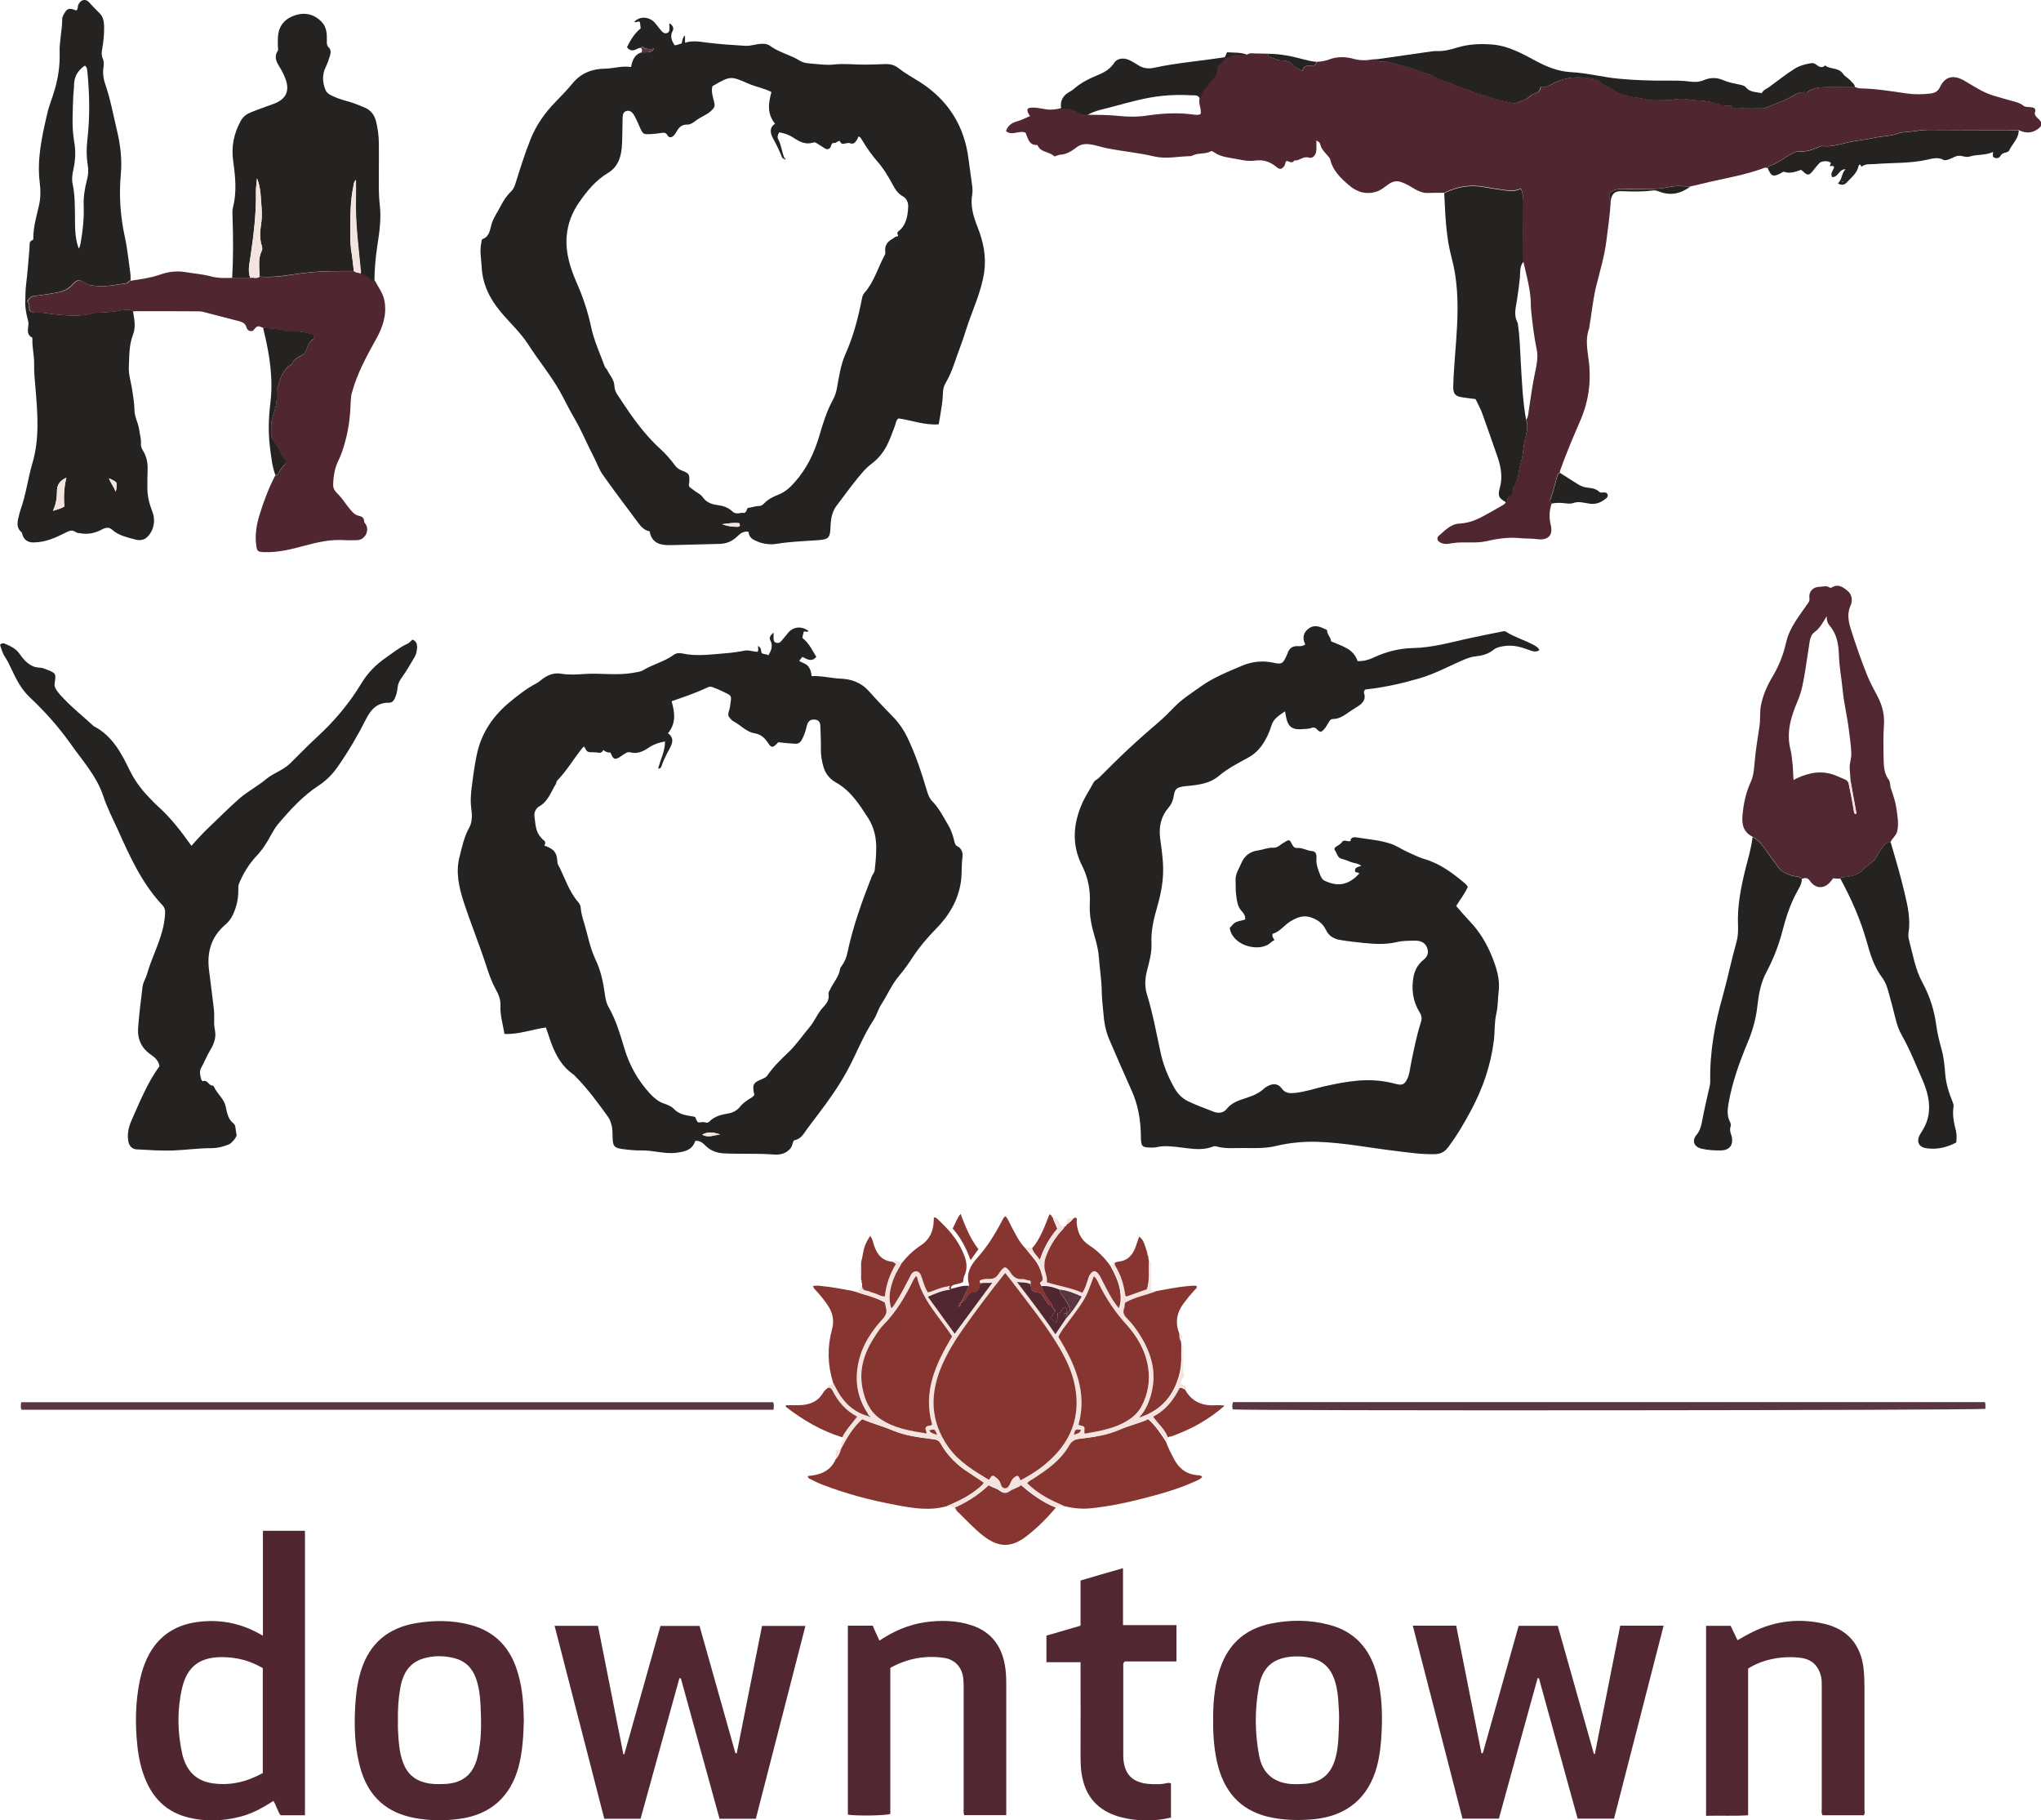 <?xml version="1.0" encoding="UTF-8"?>
<!-- Generator: Adobe Illustrator 28.3.0, SVG Export Plug-In . SVG Version: 6.00 Build 0)  -->
<svg xmlns="http://www.w3.org/2000/svg" xmlns:xlink="http://www.w3.org/1999/xlink" version="1.1" id="Layer_1" x="0px" y="0px" viewBox="0 0 1519.2 1354.8" style="enable-background:new 0 0 1519.2 1354.8;" xml:space="preserve">
<style type="text/css">
	.st0{fill:#502630;}
	.st1{fill:#252322;}
	.st2{fill:#512731;}
	.st3{fill:#873530;}
	.st4{fill:#F3E4DF;}
	.st5{fill:#5A3642;}
</style>
<g>
	<path class="st0" d="M928.2,40.7c2-1.6,4.4-0.9,6.6-0.9c3.1,0,6.2,0.1,9.3,0.2c0.1,1.1-0.3,2.5,1.4,2.7c3,0.4,5.5,2.4,8.9,2.3   c2.6-0.1,5.6,0.8,7.6,2.8c2.1,2.1,4.6,3.4,7.6,5.1c0.5-3.9,3.2-4.1,6.2-4.1c2.1,0,4.1,0.1,4.3-2.8c3.1-0.1,6.1-0.6,9.1-1.7   c6-2.3,12.2-2.2,18.4-0.5c4.7,1.3,9.4,1.3,14.1,0.4c1.1-0.2,2.3-0.1,3.4-0.2c0.1,1.6,1.1,1.8,2.4,1.8c1.8,0,3.7-0.3,5.5,0.1   c8.5,2.2,17.2,4,25.3,7.5c3.2,1.4,6.7,1.8,9.7,3.7c2.9,1.9,6.1,2.9,9.5,3.8c4.3,1.1,8,3.7,12.4,4.9c3.4,1,6.7,3.1,10.4,3.9   c2.5,0.6,5.1,1.2,7.6,2.2c5.5,2.3,11.4,3,17.1,4.6c2,0.6,4.2,0.1,6.3-0.8c2.7-1.2,5.7-2.2,7.8-4.2c2.6-2.5,7.6-1.9,7.8-6.9   c3.7,0.6,6.5-0.8,9.2-2.5c2.8-1.7,5.8-2.6,8.9-3.4c6.6-1.7,13.4-1.5,20.1-0.2c2.4,0.4,4.9,0.9,6.4,2.4c3,3,6.9,4,10.2,6.3   c3.2,2.2,6.6,3.6,10.2,4.3c4.3,0.9,8.8,1.2,13.1,2.3c2.3,0.6,4.5,0.8,6.9,0.8c5.3-0.1,10.5,0.2,15.8-0.8c5.1-1,10.2,0.5,15.3,0.8   c4,0.2,7.8,0.6,11.7,1.5c4.2,1.1,8.4,3.1,13,2.6c0.6-0.1,1.6,0,1.9,0.4c1.6,2.2,3.9,1.5,6,1.5c4.8,0.1,9.7,0,14.5,0   c1.2,0,2.4,0.2,3.5-0.2c5.7-2.3,11.6-4.3,17.2-7c4.2-2,8.1-5.6,13.4-4.8c0.6,0.1,1.3-0.2,1.8-0.5c3.5-2.5,7.6-3.1,11.6-3.3   c7.8-0.3,15.6-0.1,23.4,0c1.4,0.6,2.7,1,4.3,1c11.3,0.2,22.4,2.1,33.6,3.7c5.9,0.9,12,0.8,17.9,0.1c3-0.3,5.6-1.4,7.1-4.6   c4.1-8.7,10.7-9.4,18.5-4.8c7,4.1,13.7,8.7,21.6,11c4.8,1.4,9.5,2.8,14.3,4.1c2.7,0.7,5.5,1.5,7.7,3.3c1.5,1.2,3.1,0.9,4.7,1.1   c2.5,0.3,5.3,0.2,3.9,4.4c-0.4,1.1,0.9,2.8,2.3,4c4.1,3.5,3.2,6.2-1.6,8.9c-4.5,2.5-8.5,1.8-12.7-0.2c-22.5,0-44.9,0-67.4-0.2   c-4.7,0-9.2,0.9-13.8,1.4c-2.7,0.3-5.6,0.2-8.3,1.2c-5.9,2.2-12.3,2-18.4,3.4c-6.9,1.5-13.9,2-20.8,3.7c-5.4,1.3-10.8,3-16.6,2.4   c-0.8-0.1-1.7-0.1-2.4,0.2c-5.2,2.5-10.7,4.1-16.6,3.8c-1.6-0.1-2.8,0.8-4.2,1.5c-5.9,2.8-10.8,7.4-17.2,9.3   c-0.5,0.1-0.7,1-1.1,1.6c-0.8-0.2-1.6-0.5-2.4-0.2c-14.9,5.6-30.6,7.9-45.9,11.7c-3,0.8-6.1,1.4-9.1,2.1c-5.1,0-10.5-0.8-15.3,0.3   c-5.4,1.3-10.7,1.6-16.1,1.6c-6.6,0-13.2,0.1-19.9,0c-3.3-0.1-6.2,0.6-9,3.1c0.7,2.1-0.9,4.6,0.8,6.9c-0.6,9.6-2,19.1-3.2,28.6   c-1.4,11.5-4.8,22.6-7.6,33.8c-2.4,9.8-3.3,19.9-5,29.8c-0.1,0.5,0,1-0.2,1.5c-3.1,8.1-1.3,16.2-0.3,24.4c1.9,15-0.1,29.7-6.1,43.8   c-5.3,12.3-10.6,24.6-15.1,37.3c-0.2,0.6-0.3,1.3-0.4,1.9c-0.6,0.6-1.5,1-1.7,1.7c-1.8,5.9-3,11.9-5.2,17.7c-0.4,1-0.6,2.7,0.9,3.5   c-1.9,5.3-2,10.9-0.7,16.2c2.1,8.7-3.4,11.3-9.7,10.5c-4.5-0.6-9-0.4-13.4-0.8c-8.7-0.9-17.2,0.5-25.6,2.4   c-3.6,0.8-7.2,0.8-10.9,0.8c-4.6,0-9.2-0.2-13.9,0.6c-3.6,0.7-7.7,1.2-10.6-2.1c-0.6-1.4-0.2-2.7,0.7-3.4c4.6-3.8,8.6-8.7,15.2-9.1   c5.7-0.3,11.1-2,16.1-4.6c5.6-2.9,11-6.1,16.5-9.2c1-0.6,1.9-1.4,2.3-2.5c1.5-1.1,0.9-3.8,2.6-4.5c2.2-0.8,2.6-2.2,2.4-4.1   c-0.2-1.4,0.5-2.6,1.2-3.7c3.3-5.2,3-11.3,4.8-16.9c1.9-6.1,1.8-12.6,3.4-18.8c1.1-4.1,2.4-8.5,0.6-13c1.5-2,1.6-4.5,1.9-6.8   c1.5-9.5,2.7-19,4.7-28.4c1.2-5.5,2.4-11.1,1.3-16.7c-2-9.7-3.2-19.4-4.2-29.2c-0.3-3.3-0.2-6.6-0.5-9.9   c-0.8-9.1-3.4-17.9-5.3-26.8c0-15,0-29.9,0-44.9c0-3.2-0.6-6.1-1.8-9.5c-3.9,2-8,1.7-11.9,1.2c-5.3-0.7-10.7-1.6-16-2.5   c-10-1.7-20-0.2-29.2,4.6c-4,0-8-0.1-12,0.1c-3.5,0.2-6.4-1-9.4-2.6c-3.5-2-6.7-4.2-10.6-5.5c-3.4-1.2-6.4-0.5-9.3,1.5   c-2.9,2-5.5,4.4-8.8,5.5c-8,2.7-15.2,0.4-21.2-5c-5.9-5.1-11.6-10.5-13.5-18.6c-0.3-1.2-1.3-2.3-2.2-3.3c-2.1-2.5-4.6-4.8-5.3-8.3   c-0.3-1.3-1.5-2.1-2.9-2.7c0,2.5,0.2,4.9,0,7.2c-0.3,3.7-2.6,6.4-5.6,5.5c-4.3-1.3-7,2.6-10.8,2.1c-1.7,2.8-3.8,0.5-5.7,0.4   c-1.2,0.7-0.8,2.1-1.4,3.1c-1.8,3.1-3.5,3.7-6.3,1.3c-4.6-3.9-9.6-5.5-15.7-4.7c-4.1,0.6-8.3,0-12.4-0.9   c-6.2-1.3-12.9-1.4-18.4-5.4c-0.7-0.5-1.6-1-2.3-0.6c-4.1,2.3-8.9,1-13,2.9c-0.7,0.4-1.6,0.7-2.4,0.7c-8.9,0.2-17.8,2.3-26.8,0.2   c-11.3-2.7-22.9-3.7-34.3-5.9c-4.9-0.9-9.6-2.8-14.5-3.2c-3.4-0.3-6.2,0.3-9.2,2.6c-3.3,2.5-7.1,5-11.6,5.2   c-1.5,0.1-2.8,0.9-4.6,1.3c-3.4-3.7-10.2-2.6-12.6-8.5c-6.5,0.4-7-5.1-8.8-9.1c-4.7-2.2-9.9,2.6-14.6-1.2c1.2-3.9,4-6,7.6-7.1   c3.5-1,6.8-2.5,10.3-4.1c-0.7-1.2-1.4-2-1.7-3.1c-0.8-2.4,0.2-3,2.9-3.2c5.7-0.4,11.2,2.3,16.9,1.3c1.6-0.3,3.3-0.3,4.8-1   c3.1,0.4,6.2-0.2,9.4,1.6c2.3,1.3,5.1,3.4,8.4,2.7c0.4-0.1,0.9,0.4,1.3,0.7c7.8,0.1,15.6,0,23.3,0.8c7.2,0.8,14.6,0.9,21.9-0.2   c11.3-1.7,22.7-2.3,34.1-0.8c1.9,0.2,3.9,0.7,5.7-0.4c0.7-4-1.8-7.6-0.8-11.4c1.2-2.3,1.2-5.1,3.3-7c2.4-2.1,3.7-5.2,6-7.3   c3-2.8,4.1-5.7,3.5-9.6c1.4-1.3,2.6-2.6,3.9-3.9c1.1-1.1,2.5-1.7,2-3.5l-0.1,0.1c1.3,0.2,2.9,0.7,3.9-0.3c2.1-2,4.6-1.5,7.1-1.6   C924.5,40.8,926.3,40.8,928.2,40.7z"></path>
	<path class="st1" d="M564,485.1c0.8-1.7,0.2-3,0.2-4.3c2.5,0.9,2.1,3.4,2.7,5.2c1.7,1.2,3.6,0.6,5,1.7c2.4-3.8,3.6-7.2,1.4-11.3   c-1-1.8,0.3-3.8,2.5-5.6c0,1.8,0,3,0,4.2c0.1,1.3,0.1,2.7,1.7,3.3c1.6,0.5,2.9,0.2,4-1.1c1.5-2,3.2-3.7,4.7-5.7   c3.9-5.2,10.3-5.9,15.6-1.9c-1,1.3-2.5-0.2-3.6,0.6c-0.1,1.6-1.1,3-0.8,4.7c4.7,3.6,7.1,8.9,10.2,13.9c-3.4,4.3-6.8,1.7-10.4,0.1   c-0.7,0.9-1.5,1.9-2.3,2.9c1.9,1.5,4.7,1.8,6.5,3.9c1.8,2.1,2.5,4.6,2.7,7.5c7.5-0.4,14.6,1.6,21.9,1.9c7.7,0.3,15,2.9,20.5,9   c6.1,6.9,12.4,13.4,18.8,20c4.1,4.3,7.5,9.3,10.1,14.7c6.2,12.9,10.6,26.5,14.7,40.2c0.8,2.7,1.9,5.4,3.9,7.4   c5.2,5.3,8.4,12,12.1,18.2c2.1,3.5,3.4,7.9,4.4,12c0.4,1.5,0.8,2.6,1.9,3.1c3.7,1.7,4.4,5.3,4,8.3c-0.8,6-0.3,11.9-1.1,17.9   c-2,14.2-9,25.7-18.8,35.6c-6.2,6.3-11.9,13-16.8,20.4c-3.3,5-6.7,10-10.6,14.5c-5.4,6.4-8.6,14.2-13.1,21.1   c-2.4,3.6-3.4,8.1-5.7,11.5c-8,12.1-13,25.7-19.9,38.3c-6.5,11.8-14.3,22.7-22.4,33.3c-3,4-6.1,7.9-8.9,12c-2,3-4.3,5.5-8.1,6.1   c-1.3,2-1.2,4.5-2.9,6.3c-3.5,4-8.2,4.6-12.8,4.2c-12.1-0.9-24.3-0.2-36.4-0.8c-5.3-0.3-10-1.9-13.8-5.8c-2-2-4.2-3.9-7.6-3.5   c-2.1,6.7-7.6,8-13.8,8.8c-8.9,1.2-17.4-1.9-26.2-1.7c-4.6,0.1-9.3-0.4-13.9-1c-6.3-0.7-7.5-2.2-7.6-8.7c-0.1-3.3,0-6.7-1-9.9   c-0.6-1.9-1.2-3.8-2.4-5.4c-7.5-10.4-15.1-20.8-24.1-29.9c-0.6-0.6-1.1-1.3-1.8-1.7c-9.8-6.9-14.5-17.1-18-28   c-0.7-2.2-1.5-4.4-2.4-6.9c-10.3,1.4-20.2,5.3-30.8,4.8c-1.2-7.2-3.3-14.1-3-21c0.2-5-1.5-8.6-3.6-12.4c-2.9-5.3-4.9-11-6.7-16.6   c-5.4-16.6-12-32.7-17.4-49.3c-3.3-10.5-5.6-21.3-2.8-32.3c1.9-7.5,3.4-15,7.3-22c2.3-4,2.2-9.4,1.5-14.2   c-0.7-4.7-0.4-9.3,0.1-13.9c1.1-8.9,2.2-17.8,4.1-26.6c3.3-15.4,11.6-27.8,23.5-37.9c6.5-5.5,13.2-10.7,20.7-14.7   c1.9-1,3.5-2.5,5.3-3.8c4-2.8,8.3-4.2,13.2-3.4c5.8,1,11.7,0.6,17.4,0.2c12.1-0.8,24.3,1.3,36.4-0.9c2.5-0.5,5-0.6,7.2-1.9   c7.3-4.4,15.7-6.3,22.6-11.3c2-1.5,4.1-1.7,6.5-1.2c10.7,2.4,21.5,0.7,32.2-0.1c4.8-0.4,9.6-1,14.3-2   C557.6,483.6,560.6,485.1,564,485.1z M579.3,552.4c-3.6,4-5,4.4-7,1.4c-2.7-4.1-5.3-7.2-10.8-8.1c-6-1-10.3-6.2-15.8-9   c-1-0.5-1.7-1.6-2.5-2.4c-1.2-1.3-1.4-2.6-0.8-4.5c1-2.9,1.3-6.1,1.7-9.2c0.2-1.6-0.2-2.9-1.8-3.8c-4-2.1-8-4-12.2-5.5   c-1.5-0.5-2.6-0.1-3.8,0.5c-8.6,4-17.5,7-26.4,10.1c2.4,8.4,3.5,16.4-2.7,23.8c5,3.6,3.2,7.8,1.1,11.7c-2.2,4-4.2,7.9-5.7,12.2   c-0.4,1.1-0.7,2.5-2.7,2.4c1.7-6.7,5.1-12.8,5.1-20.2c-4.5,0.9-8.2,2-11.6,4.3c-4.4,3-8.8,5.3-14.4,3.8c-2-0.5-3.5,0.8-5,1.7   c-2.1,1.3-3.9,3.2-6.4,3.1c-2.2-0.9-2.1-3.1-3.4-4.7c-1.7,0.3-3.4-0.4-5.1-1.8c-1.6,3.2-3.9,1.7-6.3,1.7c-5.7-0.1-5.7,0.2-7.8-4.1   c-0.8-0.1-1.2,0.5-1.6,1c-6.4,7.9-11.5,16.8-18.6,24.1c-0.8,0.8-0.6,1.9-1.1,2.7c-3.7,5.8-5.6,12.8-12.3,16.5   c-2.3,1.3-4,4.4-3.6,7.2c0.8,5.4,0.6,11.3,4.7,15.8c0.7,0.7,1.2,1.6,2,2.1c1.8,1.1,1.5,2.6,0.7,4.1c7.3,2.6,9.3,5.2,9.7,12.1   c0,0.6,0.1,1.3,0.4,1.9c5,9.3,7.9,19.8,15,28c1,1.2,1.8,2.5,1.9,4c0.3,3.7,1.2,7.2,2.3,10.7c2.9,9.3,4.5,19.1,8.7,28   c3.7,7.7,5.6,15.9,6.8,24.3c0.5,3.7,1,7.7,2.9,11c5.6,9.8,8.7,20.5,11.9,31.1c3.8,12.7,10.1,23.8,19,33.5c3,3.2,6.2,6,10.4,7.4   c2.7,0.9,5.5,2,7.4,4c3.7,4,8.6,4.7,13.5,5.5c0.8,0.1,1.6,0.3,2.3,0.5c0.8,1.4,1,3,2.3,4c1.8,0.2,3.6-0.6,5.4,0.1   c1,0.3,2,0.2,2.8-0.6c3.9-4,8.9-5.3,14.2-6.1c3.5-0.6,6.6-2.3,8.8-5.1c1.7-2.1,3.8-3.7,6-5.2c1.6-1.1,3.6-1.8,4.6-3.6   c-1.8-7.5-0.9-9.1,5.9-11.8c1.4-0.6,2.6-1.1,3.6-2.4c4.5-6.5,10.1-12,15.8-17.4c5.9-5.6,10.4-12.4,15.6-18.5   c4.1-4.8,6.2-10.9,10.7-15.5c2.3-2.4,4.3-5.5,3.6-9.4c-0.2-1.2,0.6-2.2,1.1-3.2c2.3-5.2,6.7-9.5,7.5-15.5c0.1-0.8,0.7-1.5,1.2-2.2   c2.2-3,3.6-6.4,4.3-10c4.1-19.4,10.8-38,18-56.4c0.7-1.7,2.1-3.2,2.3-4.9c0.6-5.1,1-10.2,1.1-15.3c0.2-8.3-1.4-16.2-5.9-23.3   c-6.6-10.2-13-20.5-24.2-26.7c-4.3-2.4-7.5-6.3-9-11c-1.4-4.6-2.2-9.3-2.1-14.3c0.1-5.7-0.2-11.3-0.4-17c-0.1-2.4-1.2-4.1-3.8-4.4   c-2.6-0.3-4.6,0.4-5.7,2.9c-0.5,1.2-0.8,2.5-1.1,3.8c-0.7,2.9-1.8,5.7-3.2,8.3c-1.1,2-2.7,3.2-5.3,2.9   C587.5,553.3,583.3,552.9,579.3,552.4z M536.1,844.3c-6.2-2-9.7-2-13.4,0.2C527.4,847.1,531.4,844.8,536.1,844.3z"></path>
	<path class="st1" d="M477.1,35.6c-1.4-0.1-2.6,0.7-3.7,1.2c-2.6,1.2-4.8,0.9-6.7-1.7c2.5-5.1,5.4-10.1,10.2-14   c-0.2-1.3-0.4-3-0.6-4.7c-1.3-1.2-2.8,0.9-4.1-0.2c4.1-4.5,11.6-3.9,15.7,1.3c1.3,1.7,2.7,3.4,4,5c1.3,1.5,2.6,2.8,4.6,2.1   c2.2-0.8,1.8-2.9,1.8-4.7c0-0.8-0.4-1.6,0.2-2.5c2.1,1.3,3.3,3.6,2.3,5.4c-2.3,4.1-0.9,7.4,1.3,10.8c1.8,0.2,3.4-0.9,5.2-1.2   c0.8-2,0.5-4.4,2.6-6c0,1.7,0,3.3,0,5.4c5.6-1.8,10.9-0.8,16.3-0.1c9.4,1.2,18.9,1.8,28.4,2.4c4.1,0.3,8.1-1.4,12.3-1.5   c2.3-0.1,4.3,0.1,6.1,1.4c6.7,5,15.1,6.7,22.2,11.1c3.2,2,7,2.1,10.6,2.4c4.9,0.4,9.9,1.1,14.9,0.5c7.9-0.9,15.9,0.2,23.9,0.1   c4.7-0.1,9.3-0.2,14-0.4c3.6-0.2,7.1,0.6,9.9,2.8c5.1,4,10.8,7.2,16.3,10.6C706,74.7,718,94,721,119c0.8,6.6,1.9,13.2,2.7,19.8   c0.2,1.8,0.3,3.7,0,5.5c-1.6,8.9,0.8,16.8,4.1,25.1c4.1,10.4,6.4,21.3,4.8,33c-2.2,15.4-9.2,29.1-13.7,43.6   c-2.6,8.4-5.9,16.6-8.7,24.9c-1.7,5.1-3.9,9.9-6.5,14.5c-1.5,2.5-1.8,5-1.9,8c-0.1,5.6-1.3,11.2-2.1,16.8c-0.3,1.8-0.6,3.5-1,5.6   c-10.4,0.8-20-3-29.9-4.4c-1.9,1.4-1.9,3.5-2.6,5.3c-1.8,4.8-3.5,9.7-5.8,14.3c-2.8,5.6-6.5,10.3-11.6,14.1   c-4.8,3.6-8.5,8.4-12.3,13.1c-4.6,5.7-8.8,11.7-13.3,17.5c-3.3,4.1-4.5,8.8-4.9,13.9c0,0.7,0,1.3-0.1,2c-0.3,9.1-1.3,9.9-10.5,10.5   c-9.8,0.7-19.6,1-29.3,2.6c-5.9,1-11.9,0-17.4-3c-2.3-1.2-3.7-3.2-3.8-5.9c-3.9-0.8-6.4,1.5-8.5,3.5c-3.8,3.7-8.1,5.4-13.3,5.5   c-11.8,0.3-23.6,0.6-35.4,0.9c-2.3,0.1-4.7,0-7-0.4c-5.3-0.9-8.5-4.2-9.5-9.9c-4.8-0.8-7.2-4.6-9.9-8.2   c-8.3-11.2-16.8-22.3-24.8-33.7c-2.7-3.7-4.2-8.2-6.3-12.3c-5.2-10-9.5-20.6-15.2-30.3c-3.8-6.4-6.9-13.1-10.5-19.5   c-6.9-12.2-15.9-23-23.4-34.7c-5.9-9.2-14-16.5-20.9-24.8c-8.2-9.8-13.4-20.8-14-33.4c-0.3-5.9-1.6-11.9-0.2-17.9   c0.2-1,0-2.3,1-2.7c5.3-2,5.4-7.4,6.7-11.5c1.6-5,4.7-9,6.9-13.5c1.9-3.8,4.5-7.5,7.6-10.5c1.9-1.9,2.7-4.1,3.4-6.5   c3.4-10.8,6.7-21.5,10.9-32c4.3-10.9,10.9-20.1,19-28.4c4.3-4.4,8.6-8.8,12.5-13.6c6.3-7.7,14.8-10.7,24.2-10.8   c6.3-0.1,12.5-2.3,19.2-1.2c1-4.8,2.4-9.4,7.9-10.9c3.2-0.4,7,1.1,9.2-2.8c-3,0.7-5.8,0.4-8.4-1.2   C477.9,34.7,477.3,35.1,477.1,35.6z M583.6,118.2c-0.7-0.1-1.2-0.4-1.5-1.1c-1.9-4.8-4.1-9.4-6.6-13.9c-2.1-3.9-3.2-8.1,1.4-11.1   c-6.2-7.6-4.9-15.5-2.7-23.6c-5.3-2.8-11.4-3.8-17-6.2c-13.4-5.9-13.5-5.8-26.2,1.4c-0.3,0.2-0.5,0.4-0.8,0.7   c-0.9,4,0.5,7.9,1.4,11.7c0.6,2.4,0.3,3.6-1.1,5.2c-3.6,4.1-8.9,5.5-13,8.8c-1.6,1.3-3.9,2.7-5.8,2.6c-4.8-0.2-6.8,2.8-8.7,6.2   c-0.4,0.7-0.9,1.4-1.5,2c-1.5,1.5-3.4,1.9-4.6-0.1c-1.3-2.4-3-2.1-5.1-1.8c-2.6,0.4-5.1,0.7-7.7,0.8c-5,0.2-5.4,0.2-7.5-4.3   c-1.3-2.7-2.3-5.5-3.7-8.1c-1.3-2.5-3-5.5-6.2-4.9c-3.6,0.7-3.2,4.2-3.3,7c-0.2,5.8-0.1,11.7-0.4,17.5c-0.3,8.7-2.6,17-10.3,21.6   c-9.4,5.6-15.8,13.6-21.8,22.2c-5.2,7.6-8.3,15.7-9.1,25c-1,12.6,2.8,24,7.6,35c4.7,10.6,8.2,21.4,10.6,32.6   c2.2,10.3,6.6,19.7,10.2,29.5c0.3,0.9,1.3,1.5,1.7,2.4c1.9,3.8,5.1,7.1,5.4,11.5c0.1,2.5,0.7,4.5,2,6.5c3,4.6,6,9.1,9.1,13.6   c6.8,9.8,14.3,19.2,23.2,27.3c4.1,3.7,7.7,7.9,10.9,12.3c1.3,1.7,2.7,2.7,4.6,3.5c6,2.3,6.3,2.9,5.9,9.2c-0.1,1-0.7,1.9,0.4,3.4   c1,0.8,2.5,1.8,3.9,2.9c1.9,1.4,4.2,2.3,5.5,4.2c2.8,4.1,6.7,5.6,11.3,6.2c4,0.5,8,1.8,10.8,4.5c3.3,3.3,6.6,0.5,9.2,1.4   c1.7-1,1.5-2.6,2.6-3.8c2.6-0.2,5.2-1.4,8.1-1.4c1.5,0,2.8-0.7,3.9-1.9c2.9-3.1,6.7-5,10.5-6.5c5-1.9,8.7-5.2,12.2-9.2   c9-10,14.6-21.7,18.4-34.5c2.7-9.2,5.5-18.5,10.2-27c1.5-2.7,2.3-5.4,2.9-8.4c1.6-8.6,2.8-17.5,6.4-25.6c6-13.4,9.6-27.5,12.4-41.9   c0.3-1.5,1-2.9,2-4c7.1-8.2,9.9-18.8,15-28.1c0.4-0.7,0.3-1.6,0.2-2.4c-0.5-4.4,1.7-7.3,5.3-9.3c1.4-0.8,2.5-2.2,4.2-1.9   c0.3-1.3-1.1-2-0.1-3.4c6.1-4.5,7.4-11.5,7.7-18.7c0.1-2.8-1-6-3.8-7.6c-3.6-1.9-5.7-5-7.5-8.4c-3.4-6.3-7-12.4-11.8-17.8   c-4.1-4.8-7.8-10-11-15.4c-0.7-1.2-1.3-2.5-2.8-3.1c-2.2,4.7-3.6,6.1-6.4,5.1c-2.7-1-6.2,2.5-7.6-1.7c-1.9,0-2.6,1.7-4.4,1.5   c-2.2-0.2-1.8,2.4-2.8,3.6c-1.1,1.2-2.4,1.3-3.6,0.6c-1.6-0.9-3.1-2-4.6-2.9c-1.4-0.8-2.8-2.2-4.5-1.6c-5.6,1.8-10-0.6-14.4-3.5   c-3.3-2.2-6.9-3.5-10.8-4.1c-1.1,1.8-1.6,3.6-0.8,5c2.5,4.5,2.7,9.8,4.8,14.4C584,117.9,583.8,118,583.6,118.2z M537.6,390.1   c4,1.7,7.6,1.9,11.1,2c1.6,0,2.6-0.6,1.6-2.7C546.4,388.8,542.4,389.5,537.6,390.1z"></path>
	<path class="st1" d="M987.8,468.9c-0.2,3.3,2.9,5.3,2.9,8.4c8,3.5,16.8,5.4,19.8,14.7c4.6,0.2,8.5-1,12.1-2.7   c9.4-4.4,19.2-6.8,29.4-7c14.1-0.3,27.6-4.2,41.2-7.2c8.4-1.8,16.9-3.5,25.4-5.2c0.8-0.2,1.7-0.2,2.4,0.3   c6.7,4.2,14.3,6.3,21.1,10.1c1.5,0.8,2.8,1.7,3.8,3.5c-2.5,1.7-4.8,1.1-7.3,0.1c-6.3-2.4-12.6-4.2-19.5-3c-2.6,0.5-5.3,0.9-7.4,2.7   c-3.9,3.2-8.6,4.4-13.4,4.9c-3.9,0.4-7.3,1.9-10.8,3.4c-10.2,4.5-20.1,9.8-30.8,12.9c-12.6,3.7-25.4,6.6-38.4,8.1   c-0.8,0.1-1.6,0.2-2.1,0.3c-0.8,0.9-1.2,1.8-0.9,2.6c1.8,5.4-1.9,8.3-5.5,10.5c-2.1,1.3-4.2,2.6-6.2,4c-3.4,2.4-6.9,4.8-11.3,4.8   c-2.1,0-2.7,1.6-3.6,3c-1.5,2.4-2.7,5-5.4,6.5c-2.7,0.1-3.3-4.2-6.9-2.9c-2.3,0.9-5.1,0.8-7.6,1c-6.3,0.5-9.7-1.5-11.2-7.6   c-0.4-1.7-0.7-3.5-1.1-5.7c-4.3,3-8.5,5.3-10.1,10.6c-1.6,5.2-3.9,10.2-7.1,14.7c-2.8,3.9-6.1,6.9-10.3,9.2   c-7.5,4.1-15.2,8-21.9,13.7c-6.3,5.3-14.4,6.5-22.4,7.3c-1.5,0.1-3,0.2-4.5,0.5c-4.6,0.9-5.7,2-6.5,6.8c-0.5,3.4-1.7,6.3-4,9   c-5.5,6.4-7.2,14.1-6.2,22.3c0.8,6.1,1.7,12.2,2.1,18.3c0.9,11.8-1.3,23.2-4.6,34.4c-2.5,8.5-4.3,17.2-3.9,26   c0.3,7.3-1.8,14.1-3.5,20.9c-1.4,5.8-1.6,11.5,0.2,17.2c4.3,14,6.9,28.4,10,42.7c2,9.5,5.6,18.4,10.4,26.8   c2.4,4.2,5.7,7.7,10.3,9.9c6.2,2.9,12.5,5.3,18.9,7.7c3.6,1.4,7.3,0.9,9.6-2c3.8-4.8,9.2-6.5,14.5-8.2c5-1.6,9.6-3.5,13.5-7.1   c0.8-0.8,1.9-1.4,2.9-1.9c3.6-2,7.6-1.7,9.9,1.6c2.7,3.9,6,4,10,3.6c7.5-0.7,14.6-3.2,21.9-4.9c8.4-1.9,16.9-3.6,25.6-4.3   c9.4-0.7,18.6,0,27.7,2.5c4.8,1.3,6.6,0.4,8.7-4.2c1.6-3.5,1.8-7.4,2.6-11.1c2.1-10.3,4.1-20.5,7.3-30.5c0.9-2.6,0.7-5-0.9-7.5   c-5.1-8.1-6.2-17.1-4.6-26.3c0.9-5,3.4-9.5,7.4-12.7c3.3-2.6,4.1-5.6,2.7-9.2c-1.5-3.6-4.6-5.1-8.4-5.1c-4.8,0-9.7,0-14.4,1.1   c-8.1,1.9-16.2,1.4-24.3,0.6c-5.6-0.6-11.2-1.2-16.8-2.1c-5-0.7-9.1-2.8-11.4-7.7c-2.1-4.5-5.9-7.4-10.7-9.1   c-5.9-2.1-10.7-0.2-15.8,2.9c-4.5,2.8-7.7,7.6-13.1,9.2c-0.6,1.8,0.3,3.2,1.4,4.5c-1.1,0.7-2.2,1.4-3.2,2.3   c-7.4,6.7-26.3,2.9-29.8-9.5c-0.7-2.4,0-1.7,1.4-3.6c2.6-3.5,6.4-3.1,9.7-4.4c0.3-2.6-1-4.6-2.4-6c-3.2-3.3-3.6-7.5-4.2-11.5   c-0.6-3.7-0.3-7.6-0.5-11.5c-0.3-4.7,2.4-8.5,4.1-12.5c2.3-5.7,6.5-9.1,12.8-9.9c3.7-0.5,7.3-2.2,11.2-2c3.2,0.2,5.1-2.2,7.5-3.6   c4.4-2.7,4.4-2.9,6.7,1.6c0.8,1.4,1.7,2.3,3.5,2.2c3.9-0.3,7.2,2,11,2.3c3,0.2,3.6,2.6,3.4,5.1c-0.4,4.7,1.2,8.8,2.9,13   c0.7,1.6,1.5,3.2,3,3.9c4.9,2.3,10.1,3.7,15.4,2c4.1-1.3,7.6-4,10.5-7.2c-0.6-1.3-1.9-0.5-2.9-1.3c-1-3.2,1.8-3.6,4.5-4.5   c-2.6-2-5.3-1.9-7.7-2.8c-2.2-0.8-4.3-1.8-6.6-2.3c-3.8-0.8-3.7-4.6-5.6-6.8c-0.3-0.3,0-1.5,0.4-1.8c1.5-1.4,3.7-1.9,5-3.9   c1.5-2.4,4-0.2,6.4-0.8c0.2-3.1,2.7-3.1,5-2.7c8.5,1.4,17.2,2,25.4,4.8c4.2,1.5,7.9,4.1,11.9,5.9c4.1,1.8,8,3.9,12.3,5.2   c12,3.4,21.7,10.7,31,18.6c0.6,0.5,1,1.3,1.8,2.2c-2.2,5-5.6,9.2-8.7,14.3c3.2,3.7,6.7,7.8,10.5,11.8c7.1,7.5,12.3,16.3,16.1,25.7   c3.3,8.2,6.2,16.9,5,26.2c-0.7,5.4-0.4,10.9-1.7,16.3c-1.6,6.7-1,13.6-1.9,20.4c-2.3,18.4-8.3,35.6-17,51.8   c-5.1,9.5-10.5,18.8-17.1,27.5c-2.8,3.7-5.9,4.9-10.1,5c-9.7,0.2-19.2-1.2-28.8-2.4c-19.5-2.3-38.8-6.2-58.5-6.8   c-10.3-0.3-20.6,0.7-30.7,3.1c-7.8,1.9-15.9,1.6-23.9,1.5c-6.8-0.1-13.7,0.8-20.4-1.2c-0.8-0.2-1.7-0.2-2.5,0.1   c-9,3.6-18.1,1.2-27.1,0.3c-5-0.5-9.9-1-14.9,0.2c-1,0.2-2,0.3-3,0.3c-8.1,0-8.6-0.6-8.7-8.6c-0.1-11.6-2-23.1-6.9-33.9   c-5.7-12.6-11.1-25.2-16.6-37.9c-2.7-6.3-3.9-12.9-4.4-19.8c-0.4-5.2-1.2-10.6-1.2-15.8c-0.1-8.8-1.6-17.4-2.2-26.1   c-0.4-5.5-1.9-10.8-3.4-16.1c-2.3-7.7-3.7-15.3-3.3-23.5c0.5-9.7-1.2-19.1-5.7-28c-8.1-15.8-6.7-31.9,0.5-47.6   c2.3-5,5.4-9.5,8-14.4c0.9-1.7,2.7-2.2,4-3.5c7.3-7.3,14.6-14.6,22.1-21.6c7.3-6.8,14.8-13.4,22.4-19.9c4.2-3.6,8-7.5,11.8-11.4   c5.8-5.9,12.7-10.2,19.3-14.9c9.3-6.8,20.1-11,30.6-15.5c7.1-3.1,15.3-4.2,23.4-2.4c6.3,1.4,7.3,0.9,9.9-4.9c0.3-0.8,0.7-1.5,1-2.3   c1.2-3.7,3.8-5.3,7.6-5.1c1.8,0.1,3.6,0.1,5.5-1.3c-2.6-4.9-1.3-9.4,3.1-12.2C979.4,464.4,983.6,467,987.8,468.9z"></path>
	<path class="st1" d="M99,231.8c1,5.8,2.2,11.7,0,17.3c-3,7.7-2.7,15.7-3.1,23.7c-0.3,5.8,1.5,11.2,2.4,16.7   c0.8,5.3,1.7,10.5,1.8,15.9c0.1,5,2.8,9.4,3.5,14.4c0.4,3.4,1.6,6.8,1.3,10.3c-0.2,2.1,0.6,3.9,1.7,5.6c2.5,4.1,3.4,8.6,3.3,13.4   c-0.1,4.7-0.3,9.3-0.2,14c0,6.1,1.4,11.8,3.6,17.4c2.8,6.9,1.2,14.9-4.3,19.7c-2.4,2-5.5,2.1-8.5,1.3c-6.1-1.7-12.3-2.9-17.2-7.4   c-2.3-2-5-1.4-7.5,0c-5,2.7-10.3,3.8-15.9,2.8c-1.1-0.2-2.5-0.2-3.4-0.8c-3-2.3-5.4-0.8-8.2,0.6c-7.3,3.7-14.7,6.9-23.2,7   c-4.2,0.1-7-1.7-8.4-5.6c-0.2-0.6-0.2-1.5-0.6-1.9c-4.5-3.8-3-8.3-1.9-12.9c0.4-1.4,0.7-2.9,1.2-4.3c4-11.2,5.4-23,8.7-34.2   c5.4-18.3,3.9-36.5,2.4-54.9c-0.5-6.5-1.3-13-1.1-19.4c0.1-6-1.5-11.9-1.3-17.9c0-0.5,0.1-1.3-0.2-1.4c-5.5-2.9-1.9-8.1-2.9-12   c-1.2-4.6-2.3-9.3-2.2-14.2c0.1-4.7,0.1-9.3,0.7-13.9c1.1-8.9,1.7-17.9,2.5-26.9c0.2-2-0.7-4.5,2.2-5.5c0.7-0.2,0.6-1.1,0.6-1.7   c0-8.4,2.5-16.4,4.3-24.5c1.2-5.4,1.2-11,0.5-16.4c-2.2-17.6,1.6-34.4,5.5-51.3c1.4-6.2,3.9-12,5.6-18c2.6-8.9,4-18.2,3.7-27.6   c-0.3-8.3,1.9-16.5,1.9-24.9c0-2,1.1-3.5,2-5c1.8-3.2,3.8-3.4,8.4-1.5c1.5-0.9,1-2.7,1.5-4c1.4-3.9,5.4-5.2,8.1-2.1   c2.5,2.8,5.1,5.4,7.8,8.1c2.6,2.5,3.3,6.1,3.4,9.6c0.1,5.7-0.4,11.3-1.4,16.9c-0.5,2.5-0.7,4.9,0.4,7.3c0.8,1.8,0.9,3.7,0.6,5.8   c-0.7,4.3-0.3,8.7,1.1,12.8c3.9,11.2,6,22.8,8.7,34.2c2.7,11.1,4.1,22.2,3,33.6c-1.4,15.7-0.3,31.3,3.1,46.7   c1.9,8.8,2.7,17.7,4,26.6c0.3,1.8,0.1,3.6,0.2,5.5c-1.6-0.2-1.6,1.8-3.2,2c-7,0.9-14,2.6-21.2,2c-3.3-0.2-6.3-0.2-9.3-2.1   c-4.9-3-6-2.9-9.8,1.2c-4.6,5-10.7,5.8-16.7,6.7c-3.6,0.5-7.1,1.2-10.8,1.5c-2.7,0.2-5.1,1.5-5.9,4.7c2.4,1.5,0.9,4.2,1.6,6.2   c1.7,1.7,3.7,1.9,5.7,1.7c4.3-0.4,8.5,0.8,12.8,1.2c9.7,0.9,19.4,2,29-1c1.1-0.3,2.3-0.2,3.5-0.2c3.5-0.1,6.9-0.4,10.4-0.7   c4.3-0.4,8.5-1.8,12.8-1.3C97.4,230.9,98.5,230.7,99,231.8z M63.2,48.8c-5.7,3.8-8.2,8.9-8.1,15.3c0,2-0.4,4-0.5,6   c-0.4,12-1.4,23.9,0.7,35.8c1.2,6.9,0.8,13.6-0.7,20.3c-0.8,3.6-1.3,7.3-0.5,10.9c1.6,7.4,1.6,14.9,1.7,22.3   c0.1,8.6-0.3,17.3,2.8,25.6c0.8-1.1,1.1-2.5,1.4-4c1.6-9,2.6-18.1,2.3-27.3c-0.3-6.7,0.7-13.2,2.4-19.7c1-3.7,1.3-7.4,0.6-11.3   c-1-6.1-1-12.2-0.3-18.4C67,87.1,66.7,70,65,52.9C64.8,51.4,64.7,50,63.2,48.8z M47.9,376.9c-0.6-7.2-0.3-14.1,1.5-21.4   c-5,2.3-7,5.3-7,10.1c0,4.7-0.6,9.4-3,14.6C42.7,379.1,45.3,378.7,47.9,376.9z M81.1,356c1.5,3.9,3.9,6.6,4.9,10   c0.9-2.3,0.7-4.6,0.7-6.7C85.3,357.8,83.7,357.1,81.1,356z"></path>
	<path class="st1" d="M0,479.9c1.2-1.3,2.5-1.4,3.5-0.9c4.2,1.9,8.2,3.4,11.2,7.8c3.4,4.9,7.9,10,15.1,10.1c1.8,0,3.5,0.9,5.2,1.5   c6.6,2.6,6.8,2.9,5.7,9.9c-0.3,1.8,0.1,3.2,1,4.7c1.7,2.9,4.1,5.2,6.4,7.6c6.7,7,14.3,13,21.4,19.6c0.1,0.1,0.2,0.2,0.4,0.3   c13.6,7.1,20.3,19.7,26.6,32.7c3.6,7.4,8.4,14,14.1,19.9c2.4,2.5,4.8,5.1,7.4,7.4c9.3,8.4,16.9,18.3,24.5,29   c4.6-5.3,9.1-10.1,13.9-14.6c7-6.7,13.8-13.5,21-19.9c6.3-5.7,14-9.6,20.5-15c5.4-4.6,12.6-6.6,17.8-11.6   c6.7-6.5,13.1-13.3,20-19.6c13.1-12,24.4-25.4,33.6-40.7c4.6-7.6,10.9-13.8,18.3-18.9c5-3.5,9.8-7.4,15.5-10c1.6-0.7,2.6-2.1,4-3.2   c3.2,1.3,3.6,4.1,3.3,6.9c-0.2,2.1-0.7,4.3-1.8,6.1c-3,5.2-6,10.3-9.5,15.2c-1.6,2.3-2.8,4.4-3.1,7.1c-0.3,3-0.9,5.9-2.2,8.6   c-1,2.1-2.3,3.2-4.5,3.1c-8.5-0.1-13.1,4.9-16.7,11.9c-6.2,12.3-13.2,24.2-21.1,35.6c-3.8,5.5-8.5,10.3-14.1,14   c-11.9,7.7-21.3,18.1-30.4,28.8c-2.1,2.5-3.8,5.5-5.4,8.4c-3,5.6-6.4,10.9-10.8,15.5c-5.6,6-9.8,12.9-12.9,20.5   c-0.6,1.5-0.5,2.9-0.5,4.4c0.1,6.4-1.2,12.5-3.9,18.4c-1.4,3.1-3.3,5.6-5.9,7.8c-10.4,8.9-13.7,20.4-12,33.7   c1.2,9.7,2.5,19.4,3.6,29.1c0.4,3.3,0.2,6.7,0.2,10c0,2.2,0.3,4.2,0.7,6.4c0.9,5.1-1.1,9.9-3.7,14.2c-2.5,4.1-4.2,8.7-6.6,12.9   c-1.6,2.7-0.8,5.8,0,8.7c0.1,0.6,1,1.5,1.2,1.4c3.6-1.5,4.2,3.4,7.2,3.2c0.4,0,0.9,0.5,1.1,0.9c2.2,5.2,7.3,8.8,8.6,14.3   c1.1,4.9,1.6,9.7,6.2,13.3c1.5,1.2,1.2,5.2,2,7.9c0.5,1.7-3.6,6.5-5.7,7.4c-4.2,1.7-8.4,2.8-13,2.8c-9.3,0-18.6,1.3-27.9,1.7   c-9.3,0.4-18.6-0.3-27.9-0.8c-3.5-0.2-5.7-2.9-6.2-6.7c-0.7-5.1,0.4-10,2.4-14.6c6.2-14,11.9-28.2,20.9-40.6   c-0.6-3.8-3.1-6.3-6-8.3c-7.2-4.8-10.5-11.6-9.9-20c0.7-10.3,2.1-20.5,3.3-30.8c0.4-3.3,2.4-6.2,3.3-9.3   c3.6-12.9,10.4-24.8,12.7-38.2c0.5-2.8,0.8-5.6,0.8-8.4c0-1.6-0.5-3.2-1.8-4.6c-15.4-16.3-24.4-36.3-33.4-56.4   c-3.7-8.2-7.9-16.2-10.7-24.7c-5.1-15.6-16.2-27.3-25.2-40.3C43,540.3,33,529.1,22,518.8c-6.1-5.8-10-13.3-13.5-20.9   c-1.5-3.2-3-6.3-4.9-9.2C1.7,486,1.1,482.8,0,479.9z"></path>
	<path class="st0" d="M99,231.8c-0.6-1.1-1.6-0.9-2.6-1c-4.4-0.5-8.6,0.9-12.8,1.3c-3.4,0.3-6.9,0.6-10.4,0.7   c-1.2,0-2.4-0.1-3.5,0.2c-9.6,3-19.3,1.9-29,1c-4.3-0.4-8.5-1.6-12.8-1.2c-2,0.2-4,0-5.7-1.7c-0.8-1.9,0.7-4.7-1.6-6.2   c0.8-3.3,3.2-4.5,5.9-4.7c3.6-0.3,7.2-1,10.8-1.5c6-0.9,12.1-1.7,16.7-6.7c3.8-4.1,4.9-4.2,9.8-1.2c3,1.9,6.1,1.9,9.3,2.1   c7.2,0.5,14.1-1.1,21.2-2c1.6-0.2,1.6-2.2,3.2-2c7.2-1.1,14.4-2,21.3-4.4c6.2-2.2,12.4-3.1,19.1-2c6.4,1.1,12.8,1.5,19.1,3.2   c5.2,1.4,10.5,1.3,15.9,1.1c4.5,0,9,0,13.5,0c2.3-0.5,4.8,1,6.9-0.9c8,0.7,16-0.1,23.8-1.4c9.7-1.5,19.3-2.5,29-2.6   c5.8-0.1,11.6-0.1,17.5-0.1c1.4,1.3,3.3,1,4.9,1.7c3,0.6,5.7,1.7,7.5,4.1c0.9,1.1,1.9,1.2,3,1.2c2.6,5,6.2,9.5,7.2,15.2   c1.8,10.2-1.2,19.3-6.1,28.1c-7.2,12.9-14.3,25.9-18.2,40.3c-0.5,1.8-0.7,3.6-0.8,5.4c-0.3,10.4-1.3,20.7-4.2,30.9   c-1.4,5.1-2.9,9.9-5.3,14.7c-2.5,5.2-3.6,11.7-3.6,17.9c0,3.1,2.3,5.2,4.2,7.1c2.8,2.9,4.8,6.2,7.3,9.3c2,2.4,4,5.5,7.7,6.2   c2.1,0.4,3.8,1.5,3.8,3.9c0,1.1,0.8,1.7,1.3,2.5c2.9,4.9-0.8,11.6-6.5,11.7c-3.2,0.1-6.3,0.2-9.5,0c-10.3-0.7-20.1,1.6-29.9,4.2   c-9.9,2.7-19.9,5.2-30.4,4.7c-3.9-0.2-4.6-0.6-5.2-4.5c-1.2-8,0.1-15.9,2.5-23.6c3.1-10,6.8-19.8,11.6-29c0.7,0,1.5,0.1,1.8-0.6   c1.3-2.7,3-4.9,5-7.1c1.5-1.6,1.1-3.4-0.1-4.9c-3.6-4.3-5-10.1-8.9-14.2c-0.8-0.8-0.8-1.8-0.8-2.8c0-4.8-0.5-9.7,1.1-14.3   c2.2-6,3.5-12,2.9-18.4c-0.1-1,0.3-1.9,0.6-2.9c2-6.6,3.8-13.3,10.3-17.2c0.3-0.2,0.5-0.5,0.6-0.8c1.2-3.1,4-4.3,6.6-5.7   c2-1.1,3.1-2.3,4-4.5c1.1-2.8,1.8-6,4.9-7.7c1.4-0.8,1.1-2.2,0.3-3.6c-4.4-1.2-8.8-2.5-13.5-2.2c-3.2,0.2-6.3-0.1-9.3-1   c-4.8-1.5-9.8-1-14.6-1.9c-4.2-1.8-4.2-1.8-7.6,2.3c-2.4,0.5-4.1-0.4-4.8-2.8c-0.7-2.5-2.5-3.6-4.9-4.3c-9.1-2.3-18.2-4.8-27.4-7.1   c-1.7-0.4-3.6-0.4-5.4-0.4c-14.3-0.1-28.5-0.1-42.8-0.1C101.7,231.5,100.3,231.7,99,231.8z"></path>
	<path class="st1" d="M263.4,201.7c-5.8,0-11.6,0-17.5,0.1c-9.7,0.1-19.3,1.1-29,2.6c-7.7,1.2-15.8,2.1-23.8,1.4   c0.2-6.4-1.4-13,1.8-19.1c0.5-1,0.3-2.7-0.1-3.9c-1.6-4.9-1.4-9.9-0.6-14.8c0.7-4.5,0.9-9,0.5-13.4c-0.7-7-0.4-14.3-3.4-21.8   c-0.3,4-0.9,7.1-0.8,10.2c0.3,16.5-1.8,32.8-4.2,49.1c-0.7,4.8-2,9.9,0,14.8c-4.5,0-9,0-13.5,0c0.9-15,0.8-30,0.3-44.9   c-0.1-2.7-0.3-5.4,0.4-8c2.8-11.2,1.7-22.5,0.1-33.7c-1.6-11,0.4-21.1,5.8-30.7c1.8-3.1,4.5-4.9,7.6-6.1c3.8-1.6,7.8-2.9,11.7-4.4   c2.2-0.8,4.4-1.5,6.5-2.4c8.1-3.6,10.5-9.6,7.2-18.2c-1.2-3.1-2.6-6-4.4-8.8c-2.1-3.3-4.2-7.4-1.4-11.6c0.8-1.2,0.2-2.6,0.2-3.9   c0.1-2.7-0.1-5.3,0.2-8c0.9-7.8,5.7-12.7,12.9-14.9c7.6-2.4,14.5-0.5,19.9,5.4c3.3,3.7,3.6,8.5,3.5,13.2c0,2-0.3,3.8,1.4,5.4   c1.7,1.6,1.6,4.1,0.9,6.2c-0.9,2.9-1.8,5.7-3.2,8.5c-2.7,5.4-2.5,11.6,0.1,17.4c0.9,1.9,2.6,2.9,4.5,3.8c3.5,1.7,7,2.9,10.7,3.9   c4.7,1.2,9.1,3,13.6,4.9c4.7,1.9,7.4,5.5,8.6,10.3c1.3,5.2,2,10.5,2.1,15.8c0.1,7.2,0,14.3,0,21.5c0,8.3-0.3,16.6,0.7,24.9   c1.2,10.3-0.3,20.6-1.9,30.8c-1.3,8.6-2,17.2-2.1,25.8c-1.2,0-2.1-0.1-3-1.2c-1.9-2.4-4.6-3.6-7.5-4.1c0.7-1.1,0.2-2.3,0.1-3.4   c-1.7-17.2-3.9-34.3-3.5-51.6c0.1-4.8,0-9.5,0-14.8c-1.8,1.8-1.5,3.6-1.9,5.2c-2.2,10.5-2.2,21.1-2.2,31.7c0,4.8-0.1,9.6,0.5,14.4   C262.1,190.5,262.7,196.1,263.4,201.7z"></path>
	<path class="st2" d="M505.7,1249c-9.6,34.8-19.2,69.6-28.9,104.6c-8.9,0-17.6,0-27,0c-12.3-47.7-24.6-95.5-37-143.6   c10.9,0,21.4,0,32.3,0c6.3,31.9,12.6,63.8,18.9,95.6c0.2,0,0.4,0,0.7,0c9-31.8,17.9-63.5,26.9-95.5c9.7,0,19.3,0,29.1,0   c8.9,31.6,17.8,63.2,26.7,94.7c0.3,0,0.7,0.1,1,0.1c6.2-31.5,12.5-63,18.8-94.8c10.6,0,21.2,0,32.3,0   c-12.3,47.9-24.6,95.6-36.9,143.5c-9,0-17.8,0-27,0c-9.6-34.7-19.2-69.6-28.8-104.5C506.3,1249.1,506,1249,505.7,1249z"></path>
	<path class="st2" d="M1051.6,1209.9c11.1,0,21.4,0,32.3,0c6.3,31.6,12.5,63.2,18.8,94.9c0.3,0,0.7,0,1,0   c8.9-31.5,17.8-63,26.7-94.8c9.6,0,19.2,0,29.1,0c9,31.8,17.9,63.6,26.9,95.3c0.2,0,0.5,0.1,0.7,0.1c6.3-31.8,12.6-63.6,18.9-95.5   c10.7,0,21.2,0,32.3,0c-12.3,48-24.6,95.7-36.9,143.6c-9,0-17.9,0-27.1,0c-9.6-34.9-19.2-69.7-28.8-104.5c-0.3,0-0.7,0-1,0   c-9.6,34.7-19.2,69.4-28.8,104.5c-8.9,0-17.8,0-27.1,0C1076.3,1305.8,1064,1258.1,1051.6,1209.9z"></path>
	<path class="st0" d="M195.7,1217.4c0-26.6,0-52.2,0-78.1c10.5,0,20.8,0,31.3,0c0,70.5,0,140.9,0,211.7c-5.9,0-11.8,0-18.1,0   c-2.4-3-3.1-7.2-5.4-10.7c-7.9,5.2-16,9.6-25.2,11.9c-12.7,3.2-25.4,3.6-38,0.5c-14.7-3.6-25-12.6-31.2-26.4   c-3.8-8.4-5.8-17.3-6.8-26.5c-1.8-16.5-1.6-32.9,1.8-49.2c1.2-5.7,2.9-11.2,5.4-16.5c8.1-17.1,22-25.6,40.5-27.3   C166,1205.3,181,1208.6,195.7,1217.4z M195.6,1319.6c0-26.2,0-52.1,0-78.1c-9.5-5.7-19.8-8.2-30.6-8.2c-16.2,0-25.7,7-29.4,22.8   c-3.8,16.2-3.6,32.7,0,49c2.7,12.1,9.8,20.3,22.6,22.1C171.3,1329.1,183.6,1326.2,195.6,1319.6z"></path>
	<path class="st2" d="M1369.9,654c-1.8-0.1-3.6-0.2-5.4-0.3c-0.5,0.6-0.9,1.1-1.3,1.6c-4.6,6.4-11.5,6.7-16,0.3   c-1.8-2.6-3.6-2.4-5.9-1.5c-1.8-2.1-4.4-1.7-6.7-2.3c-4.5-1.1-9-3.2-11.3-6.9c-1.6-2.5-3.5-4.9-5.3-7.3   c-4.1-5.3-7.2-11.5-13.4-14.8c-9-4.5-8.1-12.5-7.1-20.4c0.9-7.1,2.7-14,5.7-20.5c2-4.4,2.4-9.4,2.8-14.1c0.7-9.3,2.4-18.4,3.7-27.6   c0.7-4.8,0.1-9.6,0.9-14.4c1.4-8,4.6-15.2,8.7-22.1c4.7-7.9,8.1-16.2,10.1-25.3c1.9-8.7,6.9-16.1,12-23.3c1.5-2.2,3.1-4.3,4.6-6.5   c0.8-1.1,1-2,0.8-3.5c-0.6-4.9,2.8-8.4,7.8-8.4c2.4,0,5-1.1,7.3,0.6c0.6,0.4,1.2,0.1,1.8-0.2c4.9-2.9,8.7,0.2,11.9,3   c3.1,2.7,3.4,7.2,1.8,10.7c-2.8,6.2-1.4,12.1,0.4,17.9c3.6,11.4,7.5,22.6,11.9,33.6c2.2,5.5,5.1,10.8,7.9,16.1   c3.5,6.6,5.2,13.6,4.7,21.1c-0.6,9-0.4,18-0.2,27c0.1,4.8,0.7,9.7,3.7,13.7c1.5,2.1,0.9,4.5,1.7,6.7c1.6,4.7,3.3,9.4,4,14.3   c0.8,5.7,2,11.3,0.7,17.3c-0.8,3.6-3.9,5.3-5,8.4c-2-0.2-3.5,0.6-4.7,2.2c-1.9,2.6-4.1,4.8-5.4,8c-1.9,4.5-6.9,6.4-10.1,9.9   c-3.8,4.2-8.9,5.3-14.2,5.9C1371.7,652.9,1370.5,652.6,1369.9,654z M1375.8,582C1375.8,582,1375.8,582,1375.8,582   c0.8,4,1.7,8.1,2.4,12.1c0.7,3.4,1.2,6.9,1.8,10.3c0.2,1.3,1,1.6,1.8,1.1c-1.5-8-2.9-15.9-4.3-23.8c-0.2-3.3-0.5-6.6-0.7-9.9   c-0.2-3.9,1.4-7.5,1.2-11.3c-0.2-5.8-1.1-11.5-1.8-17.2c-1.2-10.2-3.8-20.2-4.7-30.4c-0.8-8.4-2.5-16.7-2.7-25.2   c-0.3-7.9-1.4-15.6-6.8-21.9c-1.6-1.8-2.4-4.1-2.3-7.2c-2.9,4.6-5,8.9-8.8,11.6c-2.4,1.7-3.3,4.1-3.8,6.7   c-1.2,7.2-2.1,14.4-3.3,21.6c-1.3,7.8-2.5,15.7-5.7,23.1c-5,11.7-8.7,23.6-5.3,36.6c0.7,2.5,0.8,5.2,1.2,7.9   c0.7,4.7,0.6,9.4,1,14.4c1.4-0.7,2.3-1.2,3.2-1.6c9.3-4.2,18.7-5.7,28.5-1.6c2.7,1.2,5.5,2.2,8.1,3.6   C1375,581.4,1375.2,581.9,1375.8,582z"></path>
	<path class="st2" d="M389.9,1280.3c-0.3,11.7-0.9,23.3-3.9,34.6c-6,22.4-21.1,35.8-44.2,38.8c-11.1,1.5-22.2,1.4-33.3-0.7   c-20.2-3.8-33.5-15.3-39.6-34.9c-4.9-15.8-5.4-32.1-4.5-48.4c0.5-8.8,1.6-17.5,4.2-26c6.4-20.8,20.5-32.4,41.7-35.8   c13.1-2.1,26.2-2.1,39.1,1.2c19.6,5,31.3,18,36.4,37.2C389,1257.3,389.7,1268.8,389.9,1280.3z M296.2,1281.5c0,1.2-0.1,3.4,0,5.5   c0.5,8.3,0.8,16.6,3.7,24.5c2.9,8.1,8.4,13.3,16.9,15.3c4.8,1.2,9.6,1.1,14.4,0.9c12.9-0.6,20.7-6.8,24-19.2   c3.4-12.9,3.1-26,2.5-39.2c-0.3-6.8-1.1-13.6-3.4-20.1c-2.8-8-8.2-13.2-16.4-15.2c-4.8-1.2-9.8-1.7-14.9-1.2   c-14.9,1.5-22.3,8.5-25,23.2C296.5,1264.3,296,1272.4,296.2,1281.5z"></path>
	<path class="st2" d="M903,1280.2c-0.1-11.7,0.8-23.3,4-34.6c5.5-20.1,18.1-32.9,38.7-37.2c14.5-3,29.1-3,43.5,0.8   c19.5,5,30.8,18.3,35.7,37.3c3.6,14,4.2,28.2,3.5,42.6c-0.4,8.7-1.3,17.2-3.5,25.6c-6.3,23.4-22.5,36.8-46.6,39.2   c-10.5,1-20.9,0.9-31.3-1.1c-21.1-4-34.2-16.7-40-37.1C903.8,1304.2,902.9,1292.2,903,1280.2z M996.7,1280.6c0-1.8,0.1-3.7,0-5.5   c-0.5-8.6-0.6-17.3-3.6-25.6c-3-8.3-8.6-13.7-17.3-15.6c-4.1-0.9-8.2-1.3-12.4-1.1c-15.3,0.7-23.7,7.6-26.4,22.7   c-3.1,17-3,34.1,0.2,51.1c2.3,12.2,9.8,19.3,21.6,20.9c3.6,0.5,7.3,0.4,11,0.2c13-0.5,21-6.9,24.3-19.5   C996.5,1299.2,996.4,1289.9,996.7,1280.6z"></path>
	<path class="st2" d="M654.6,1221c10.8-7.2,21.9-11.9,34.1-13.7c11.6-1.6,23.2-1.4,34.5,2.3c14.2,4.7,22,14.8,24.7,29.2   c0.8,4.4,1.1,8.9,1.1,13.4c0,31.5,0,63,0,94.5c0,1.3,0,2.6,0,4.2c-10.7,0-21.1,0-31.3,0c-0.7-2-0.4-3.6-0.4-5.3c0-29.7,0-59.3,0-89   c0-2.2,0-4.3-0.2-6.5c-0.6-8.8-6-15.1-14.7-16.3c-13.9-1.9-27.1,0.5-39.7,7.5c0,36.3,0,72.6,0,108.7c-3.6,1.3-25.9,1.6-31.6,0.5   c0-46.7,0-93.5,0-140.6c6,0,12.1,0,18.5,0C651.1,1213.5,652.8,1217.1,654.6,1221z"></path>
	<path class="st2" d="M1387.3,1351c-10.1,0-20.3,0-30.7,0c-1.1-1.8-0.6-3.7-0.6-5.4c0-30,0-60,0-90c0-2.7,0.1-5.3-0.5-7.9   c-1.9-7.8-6.7-12.6-14.6-13.8c-12-1.7-27.6,0.2-39.7,7.9c0,36.1,0,72.3,0,109.2c-10.5,0.7-20.7,0.1-31.3,0.4c0-47.4,0-94.3,0-141.4   c6.1,0,12,0,18.3,0c1.6,3.4,3.3,7,5.1,10.7c3.8-2.1,7.3-4.2,11-6c17.4-8.6,35.6-10.6,54.4-6c16.8,4.2,26.3,15.6,28.4,32.7   c0.5,4.5,0.7,9,0.7,13.4c0,30.8,0,61.7,0,92.5C1388,1348.5,1388.2,1349.7,1387.3,1351z"></path>
	<path class="st1" d="M1136,312.8c1.7,4.4,0.4,8.8-0.6,13c-1.6,6.2-1.5,12.7-3.4,18.8c-1.7,5.6-1.5,11.7-4.8,16.9   c-0.7,1.1-1.4,2.3-1.2,3.7c0.2,2-0.2,3.3-2.4,4.1c-1.7,0.7-1.1,3.3-2.6,4.5c-5.3-3-6.3-4.6-4.7-10.4c2.3-8,1-15.5-1.5-23   c-3.7-10.9-7.6-21.6-11.4-32.4c-1.3-3.8-3.3-7.2-5.1-11c-3.2-0.4-6.5-0.8-9.8-1.3c-5.5-0.8-6.9-2.7-6.8-8.2   c0.4-15.3,2.2-30.5,2.9-45.8c0.8-16.8,0.3-33.6-4.1-49.9c-3.9-14.4-4.6-29.2-5.3-44c-0.1-1.3-0.1-2.7-0.2-4   c9.2-4.8,19.2-6.3,29.2-4.6c5.3,0.9,10.6,1.8,16,2.5c3.8,0.5,7.9,0.9,11.9-1.2c1.2,3.4,1.9,6.3,1.8,9.5c-0.1,15,0,29.9,0,44.9   c-3,3.5-2.2,8-2.6,12.1c-0.5,5.1-1.3,10.2-2,15.3c-0.8,5.8-2.9,11.8,0.2,17.6c0.3,0.6,0.3,1.3,0.4,1.9c1.3,8.7,1.5,17.6,2,26.4   C1132.8,283.1,1133.3,298,1136,312.8z"></path>
	<path class="st2" d="M835.9,1167.1c0,14.4,0,28.2,0,42.4c13.3,0,26.4,0,39.8,0c0,9.2,0,17.9,0,27c-13,0-25.9,0-38.4,0   c-1.7,1.4-1.2,2.8-1.2,4.1c0,21.8,0,43.6,0,65.5c0,0.3,0,0.7,0,1c0.3,13,6.5,19.7,19.4,20.6c4.3,0.3,8.7,0.4,12.9-0.6   c1-0.2,2-0.4,3.2,0.2c0,8.3,0,16.7,0,25.4c-8,1.9-16.1,2.6-24.2,1.9c-5.8-0.5-11.5-1.4-17.1-3.4c-14.9-5.2-22.9-15.9-25.2-31.1   c-0.7-4.3-0.8-8.6-0.8-12.9c0.1-23.1,0-46.3,0-70.1c-8.5,0-16.8,0-25.4,0c0-6.9,0-13.2,0-19.8c8.4-2.5,16.8-4.9,25.4-7.4   c0-11.4,0-22.3,0-33.6C814.9,1173.1,825.2,1170.2,835.9,1167.1z"></path>
	<path class="st1" d="M1304.5,622.9c6.2,3.3,9.4,9.5,13.4,14.8c1.8,2.4,3.7,4.8,5.3,7.3c2.4,3.6,6.8,5.7,11.3,6.9   c2.3,0.6,5,0.2,6.7,2.3c-0.1,4.2-2.6,7.5-4.4,11c-4.6,8.8-7.6,18.1-10,27.5c-2.8,10.7-6.7,20.9-11.9,30.6c-4.3,8-5.8,16.6-6.8,25.3   c-1,9.1-3.3,17.8-6.9,26.4c-6.3,15.2-12,30.6-14.7,47c-0.7,4.3-1,8.6,1.1,12.7c0.6,1.2,1,2.5,0.5,3.9c-0.7,2.2-0.1,4.3,0.6,6.3   c0.2,0.5,0.3,1,0.4,1.4c1.1,6.1-1.9,9.7-8,9.9c-5,0.1-10-0.2-14.9-1.4c-5.2-1.3-7-5.8-3.6-9.9c2.6-3.1,3.6-6.5,4.3-10.3   c1.4-7.7,3.2-15.2,4.9-22.8c0.5-2.4,1.3-4.8,1.2-7.4c-0.4-21.7,3.5-42.7,9.4-63.4c3.7-13.3,6.4-26.8,10.2-40.1   c1.1-3.8,1.2-7.9,1.1-11.9c-0.7-15,2.3-29.4,5.9-43.8C1301.5,637.8,1303.7,630.5,1304.5,622.9z"></path>
	<path class="st1" d="M1369.9,654c0.6-1.4,1.8-1.1,3-1.2c5.3-0.6,10.4-1.7,14.2-5.9c3.2-3.5,8.2-5.4,10.1-9.9c1.3-3.2,3.5-5.4,5.4-8   c1.2-1.6,2.7-2.4,4.7-2.2c3.7,12.6,7.4,25.1,10.4,37.9c2.3,9.7,4.5,19.4,2.9,29.5c-0.3,1.8-0.1,3.7,0.4,5.5   c2.8,10.7,4.6,21.7,10,31.7c5.5,10,8.8,20.7,10.3,32.1c0.8,5.9,2.3,11.7,3.9,17.5c1.7,6,2.2,12.1,2.7,18.2c0.6,7.3,2.7,14,5.4,20.6   c0.5,1.3,1,2.4,0.8,3.8c-1,6.2,0.3,12.2,1.8,18.1c0.7,2.8,0.5,5.6,0.2,8.6c-7,3.7-14.3,5.4-22.1,4.3c-5.8-0.8-7.8-5-4.9-10.2   c0.8-1.5,1.8-2.8,2.6-4.3c5-8.8,5.2-18,2.5-27.5c-1.5-5.5-4-10.6-6.2-15.8c-3.8-8.8-7.5-17.7-12.3-26.1c-2.3-4-3.8-8.4-4.9-13   c-1.6-6.6-3.4-13.2-5.2-19.7c-1-3.7-2.3-7.3-4.6-10.4c-6.2-8.1-9-17.8-11.7-27.4C1384.7,684,1377.9,668.8,1369.9,654z"></path>
	<path class="st1" d="M1380.7,64.9c-7.8,0-15.6-0.3-23.4,0c-4,0.2-8.1,0.8-11.6,3.3c-0.5,0.4-1.3,0.6-1.8,0.5   c-5.3-0.8-9.2,2.8-13.4,4.8c-5.6,2.7-11.4,4.7-17.2,7c-1,0.4-2.3,0.2-3.5,0.2c-4.8,0-9.7,0.1-14.5,0c-2.1,0-4.3,0.7-6-1.5   c-0.3-0.4-1.2-0.5-1.9-0.4c-4.6,0.6-8.8-1.5-13-2.6c-3.9-1-7.8-1.3-11.7-1.5c-5.1-0.3-10.2-1.8-15.3-0.8c-5.3,1-10.6,0.7-15.8,0.8   c-2.3,0.1-4.5-0.2-6.9-0.8c-4.3-1.1-8.8-1.3-13.1-2.3c-3.6-0.8-7-2.1-10.2-4.3c-3.2-2.3-7.2-3.3-10.2-6.3c-1.5-1.5-4-2-6.4-2.4   c-6.8-1.2-13.5-1.5-20.1,0.2c-3,0.8-6.1,1.7-8.9,3.4c-2.7,1.7-5.5,3.1-9.2,2.5c-0.2,5-5.3,4.4-7.8,6.9c-2,2-5,3-7.8,4.2   c-2.1,0.9-4.3,1.4-6.3,0.8c-5.7-1.6-11.6-2.3-17.1-4.6c-2.5-1-5-1.6-7.6-2.2c-3.7-0.9-6.9-3-10.4-3.9c-4.4-1.2-8.2-3.8-12.4-4.9   c-3.4-0.9-6.6-1.9-9.5-3.8c-3-2-6.5-2.4-9.7-3.7c-8.1-3.5-16.8-5.3-25.3-7.5c-1.7-0.4-3.6-0.2-5.5-0.1c-1.3,0-2.3-0.2-2.4-1.8   c14-2,28-4,41.9-6c1-0.1,2-0.1,3-0.1c5,0.2,9.7-1,14.6-2.5c8.4-2.6,17-3.1,26-2.4c12.1,0.9,22.2,6.5,32.4,12   c8.4,4.5,16.9,8.1,26.8,8.6c11.9,0.6,23.6,3.8,35.6,4.9c11.8,1.1,23.5,1.5,35.3,1.4c5.8,0,11.7-0.1,17.4,0.7   c3.5,0.5,6.9,0.4,10.3-1c4.9-2.1,9.8-2.2,14.9,0.1c3.6,1.6,7.6,2.2,11.5,3.1c1.8,0.4,3.9,0.7,5,2.1c3.1,3.8,7.6,3.4,11.9,4.3   c1-2.3,3.4-3.1,5.3-4.4c6.3-4.6,12.4-9.5,18.9-13.6c3.7-2.4,8.2-3.6,12.6-4.3c1-0.2,2,0.1,2.9,0.6c2.3,1.4,4.5,3.9,7.4,1.1   c3.9,3.2,9.9,1.2,13.4,6.3c1.4,2.1,4.6,3.5,6.3,5.9C1379.4,61.9,1380.6,63.1,1380.7,64.9z"></path>
	<path class="st3" d="M867.9,1073c1.5,4.4,3.7,8.5,5.8,12.6c3.8,7.3,9.5,11.8,17.9,12.3c1.1,0.1,2.4,0,3.2,1.3   c-1.7,2.1-4.3,2.9-6.6,3.9c-12.6,5.6-25.9,9.2-39.3,12.6c-12.1,3.1-24.3,5.5-36.7,6.8c-7.2,0.8-14.2-0.1-21.2-1.8   c-10-4.2-19.5-9-27.4-16.9c1.5-1.6,3.1-2.3,4.6-3.3c10.4-6.7,20.6-13.8,26.8-24.9c1.9-3.4,4.5-4.4,8-4.8   c10.1-1.2,20.2-2.5,29.5-6.7c7.2-3.2,14.8-4.7,21.9-8.1C860.2,1061.1,864,1067.1,867.9,1073z"></path>
	<path class="st3" d="M625.8,1078.8c0.2-0.2,0.3-0.5,0.3-0.8c4.2-7.9,8.7-15.6,15.6-21.8c7.4,3.2,15.2,5.2,22.7,8.4   c9.2,3.9,19.2,5.1,29,6.4c2.5,0.3,5.1,0.3,6.7,3.3c5.1,9.2,12.4,16.3,21.3,21.9c3.7,2.3,7.3,4.9,10.9,7.3c-1,2-2.5,2.8-3.7,3.9   c-7,6-15.3,9.9-23.7,13.5c-12.7,3.7-25.3,1.6-37.9-0.8c-18.8-3.5-37.2-8.3-55-15.2c-3.2-1.2-6.3-2.9-9.5-4.4   c-0.6-0.3-1.1-0.7-1.2-2c8.9-0.7,16.8-3.4,20.7-12.4C624,1083.9,625.1,1081.5,625.8,1078.8z"></path>
	<path class="st4" d="M705,1120.8c8.4-3.6,16.7-7.4,23.7-13.5c1.2-1.1,2.7-1.9,3.7-3.9c-3.6-2.4-7.2-5-10.9-7.3   c-8.9-5.6-16.2-12.7-21.3-21.9c-1.6-2.9-4.2-2.9-6.7-3.3c-9.9-1.3-19.8-2.5-29-6.4c-7.5-3.2-15.4-5.1-22.7-8.4   c-6.9,6.1-11.4,13.9-15.6,21.8c-0.1-2.3-0.4-4.5,1.5-6.4c0.8-0.8,0.1-1.5-0.7-1.9c2.8-5.7,7.3-10.1,11.1-15.4   c-8.5-4.4-14.3-11.2-18.4-19.5c-0.8-1.6-1.8-2.3-3.5-1.9c0-1.1,0.3-1.9,1.6-2.1c1.3-0.1,2-1,2.5-2.1c1.2,2.3,2.4,4.7,3.7,7   c5.2,9.2,12.6,15.6,23,18.4c0.2,0.4,0.6,0.8,0.9,0.4c0.4-0.5-0.2-0.6-0.6-0.7c-0.5-0.9-0.9-1.7-1.5-2.6c-7.8-12-9.5-25-6.2-38.7   c2.9-12.1,9.7-22.1,17.9-31.2c2.3-2.5,3.3-4.8,2.3-8c-0.4-1.3-0.5-2.6-0.8-3.9c-0.5-0.3-1-0.5-1.4-0.8c-7.1-3.7-15-5.1-22.5-7.9   c1.4,0,2.8,0,4.2,0c1.2-1.4,0.9-3.4,2.7-4.1c0.1,2,0.7,3.3,3,3.7c2.1,0.3,4,1.4,6.1,1.9c2.6,0.7,4.9,2.6,7.9,2.4   c0.7-8.9,3.8-16.8,8.2-24.2c-1-0.6-1.6-1.1-2.3-1.5c2.5-1.7,4.4,1.3,6.7,0.9c-1.9,3.7-4.3,7.1-5.8,11c-2.7,7.3-4.7,14.7-2.1,22.6   c1.7-1,2.3-2.6,3.2-4c3.9-5.8,6.9-12.1,10.2-18.3c1.2-2.3,2.3-5.4,5.5-5c2.7,0.4,3.3,3.4,4.2,5.7c1.2,3.4,2,7,4.3,10   c5.1-1.6,9.7-4,14.9-4.5c0.2,0.2,0.4,0.4,0.6,0.6c0.3,0.6,0.5,1.2,0.8,1.9c-5.5,0.5-10.4,2.8-16.2,5.2c6.8,9.4,13.2,18.3,19.9,27.5   c9.5-12.9,18.8-25.4,28-37.9c-3.2,0.3-6.1-0.3-8.8,0.5c-0.3-0.7-1.1-1.3-0.5-2.3c2.4-1.4,5.1-1.2,7.7-1.2c2.5,0,4.3-1,5.8-3.1   c1.5-2.1,2.7-4.6,5.2-5.6c2.2,0.9,3.1,2.7,4.3,4.3c2,2.9,4.3,4.9,8.1,4.5c2.2-0.2,4.3,1.3,6.3,1.1c0.8,1.2,0.4,2,0.3,2.8   c-2.9-1.6-6.2-1-10-1.7c9.9,13.2,19.6,25.6,28.6,38.9c2.7-3.9,5.1-7.5,7.5-11.1c4.6-5.1,8.6-10.7,12.2-17   c-5.5-2.4-10.5-4.6-16.2-5.1c-4.4-1.8-9-3.2-13.9-2.7c-0.2-1-1.8-2.3-0.6-3c2.5-1.5,1.4-3.4,1-5.1c-1-4.2-2.7-8.1-5.4-11.5   c-2.3-3-4.7-5.8-7.1-8.7c1.8,0.1,3.5,0.1,5.3,0.2c0.9,3.3,3.4,5.4,5.7,8.6c3-9,7.3-16.5,13-23.1c-0.7-1.5-1.3-2.7-1.7-3.9   c-0.4-1.2-1.4-2.3-1.3-3.7c2.1,0.1,3.4,1.7,3.8,3.2c0.8,2.8,2.6,2.9,4.8,2.7c-0.8,1.9-2.4,3.1-3.7,4.6c-5,5.9-8.8,12.5-11,19.9   c-0.5,1.5-0.5,3.1-0.5,4.7c-0.2,4.4,2.6,8,1.8,12.3c9.1,2.8,18.1,4.1,26.4,7.8c2-2.9,2.8-5.8,3.8-8.6c0.7-1.9,1.1-3.9,2.3-5.5   c1.9-2.5,3.6-2.6,5.7-0.2c1.3,1.5,2.1,3.4,3,5.1c3.7,7,7,14.3,12.4,20.7c1.8-4.7,1.6-9.1,0.8-13.5c-1.1-6.5-4-12.3-7.1-18   c1.5-0.3,1.6-2.6,3.4-2.3c-0.2,0.8-0.2,1.7,0.3,2.4c4.2,6.7,6.4,14.1,7.4,21.9c0,0.2,0.4,0.4,0.9,0.9c5.1-1.8,10.3-3.7,15.2-5.4   c2.2-7.1,1.1-14,1.5-20.7c1.6,1.3,0.8,3.1,0.9,4.7c0.1,5.6,0,11.1,0,16.5c1.7,1.5,3.5,0.5,5.1,0.9c-7.8,3-16.3,4.5-23.5,8.6   c-0.8,1.4-0.4,2.9-0.8,4.1c-1.3,3.3,0,5.6,2.3,7.9c4.1,4.1,7.5,8.9,10.5,13.9c7.8,13,11.3,26.8,7.4,41.9   c-1.6,6.3-4.1,12.2-9.1,17.8c17.3-5.6,26.3-17.2,30.2-33.4c1.7-6.9,1.1-13.9,1.2-20.8c1.3,1.2,0.7,2.8,0.8,4.2   c0.5,6.1-1,12.3,0.7,18.3c0.3,0.9-0.5,1.5-0.9,2.2c-0.8,1.2-1.7,2.5-1.7,4.4c1,1.4,5,0.5,3.8,4.1c-1.3-0.2-2.2-1.7-4-0.9   c-4.4,8.7-10.3,16.6-19.6,21.2c3.6,5.3,8.7,9.2,10.8,15.1c-0.4,1.2-1.3,2.2-1.2,3.6c-3.9-5.9-7.8-11.9-13.3-16.9   c-7.1,3.4-14.7,4.9-21.9,8.1c-9.4,4.1-19.5,5.5-29.5,6.7c-3.5,0.4-6.1,1.5-8,4.8c-6.3,11.1-16.4,18.2-26.8,24.9   c-1.5,1-3.2,1.7-4.6,3.3c7.9,7.9,17.4,12.7,27.4,16.9c-1.8,0.6-4-0.9-5.3,1.3c-9.6-3.8-17.9-9.8-25.8-16.7   c-2.8,2.2-6.2,2.6-8.9,4.7c-2,1.6-4.8,1.3-6.9-0.5c-2.5-2-5.6-2.5-8.4-4.1c-7.4,7-15.7,12.4-25,16.5c0.6,1.1,1.1,2,1.6,2.8   c-0.8-0.1-2,0.2-2.2-0.7C709.6,1121.2,707.4,1120.9,705,1120.8z M759.6,1101.7c7.5-3.9,14.4-8.3,20.5-13.6   c16.8-14.7,24.2-33,20.2-55.3c-2.2-12.1-7.6-23-14-33.3c-9.4-15.2-20.5-29.1-31.3-43.2c-2.2-2.8-4.4-5.6-6.8-8.7   c-11.4,14.2-22,28.2-32.1,42.7c-5.7,8.1-10.7,16.5-14.7,25.5c-9.4,21.3-9.3,41.8,4.6,61.5c7.8,11,18.9,17.5,30,24.2   c1.4-1,1.4-3.1,3.5-3c2.3,1.4,4.5,3,5.3,5.9c0.5,1.7,1.2,3.3,3.1,3.4c2.2,0.2,3.2-1.7,3.9-3.3c0.8-1.9,1.6-3.6,3.3-4.9   C757.4,1097.7,758,1097.9,759.6,1101.7z M682.5,950.1c-0.4,0-0.7,0-1.1,0c-0.6,1-1.3,1.9-1.8,3c-5.8,11.9-12.5,23.1-21.8,32.7   c-2.7,2.7-4.8,6-6.9,9.2c-7.6,11.7-11.8,24.2-9,38.3c1.8,9.1,5.2,17.2,13.1,22.7c10.3,7.2,22.3,9,34.7,11c-0.3-2-1.6-3.5-0.5-4.9   c1.2-1.4,3.4-0.3,4.5-1.9c-6.9-24.5,2.8-45.3,14.9-65.5C699.2,980.1,686.5,967.8,682.5,950.1z M807.4,1067   c11.3-2.1,22.5-3.8,32.3-10c4.2-2.6,7.7-5.9,10-10.3c4.9-9.2,6.6-19.1,4.9-29.5c-2.1-12.4-8.2-22.8-16.5-31.9   c-8.3-9.1-15-19.1-20.2-30.1c-0.9-1.8-1.7-3.8-3.6-5.4c-2.5,6.7-4.5,13.2-8.3,19c-3.4,5.2-7.1,10.1-10.7,15   c-2.6,3.6-5.6,7-7.4,11.2c12.4,20.2,21.6,41.1,15,65.2c1.5,1.2,3.1,0.6,4.2,1.8C807.7,1063.3,806.7,1064.8,807.4,1067z    M697.6,1067.9c-1.9-4.6-1.9-4.6-5.9-3.4C692.7,1066.8,694.9,1067,697.6,1067.9z M804.6,1064.1c-4.3-0.4-4.3-0.4-5.3,3.8   C801.5,1066.8,804.1,1067.1,804.6,1064.1z"></path>
	<path class="st5" d="M1477.4,1043.5c0.2,0.7,0.4,1.2,0.4,1.6c0.1,1.2,0,2.3,0,3.4c-3.5,1.2-554,1.6-560.2,0.4   c-0.5-1.7-0.6-3.4,0.2-5.4C1104.4,1043.5,1290.9,1043.5,1477.4,1043.5z"></path>
	<path class="st5" d="M575.5,1043.6c0.8,1.8,0.4,3.6,0.3,5.6c-186.7,0-373.2,0-559.7,0c-1-1.7-0.6-3.5-0.3-5.6   C202.3,1043.6,388.9,1043.6,575.5,1043.6z"></path>
	<path class="st1" d="M1315.8,125.2c0.4-0.5,0.6-1.4,1.1-1.6c6.4-1.9,11.3-6.5,17.2-9.3c1.3-0.6,2.6-1.6,4.2-1.5   c5.9,0.4,11.3-1.2,16.6-3.8c0.7-0.3,1.6-0.3,2.4-0.2c5.7,0.6,11.1-1.1,16.6-2.4c6.9-1.7,13.9-2.2,20.8-3.7   c6.1-1.4,12.5-1.2,18.4-3.4c2.7-1,5.6-0.9,8.3-1.2c4.6-0.5,9.1-1.4,13.8-1.4c22.4,0.2,44.9,0.1,67.4,0.2c0.1,6.1-4.6,9.9-7,14.9   c-0.6,1.2-1.8,1.5-2.9,1.8c-1.5,0.3-2.7,0.8-3.6,2.3c-0.9,1.6-2.4,2.2-4.2,1.6c-1.9-0.6-1.7-2.1-1.3-4.4c-6.1,2.7-12,1.7-17.5,3.4   c-3.2,1-6.2-1.2-9.3-0.4c-2.9,0.7-5.4,2.8-8.6,3.1c-0.5,0-1,0.1-1.4-0.1c-4-2.3-8-1.2-12.1-0.3c-12.9,3-26.1,2.2-39.2,3.3   c-3.3,0.3-6.9-0.4-9.8,1.9c-0.5,0.4-0.4-1.1-1.1-1.5c-0.7,0-1.1,0.6-1.2,1.1c-1.1,5.3-5.2,8.3-8.6,12c-1.9,2.1-3.9,2.5-6.8,0.9   c3.3-2.8,2.5-7.2,5.7-10.6c-5.2,0.2-5.5,6.3-10,5.9c-1.6-2.9,1-5.1,1.5-7.4c-0.9-1.8-2.2-0.3-3.2-0.9c0.3-0.7,0.6-1.4,0.8-2.1   c-1.2-1.9-6.8-1.9-8.6,0c-1.7,1.8-3.2,3.8-4.8,5.8c-2.9,3.6-4.1,3.6-7.5,0.2c-0.3-0.3-0.8-0.6-1.3-1c-4.1,1.5-8.2,3-12.6,1.5   c-0.9-0.3-1.5,0.5-2.2,0.9C1319.9,131.9,1318.4,131.4,1315.8,125.2z M1371.7,135.6c0.1-0.1,0.3-0.2,0.4-0.3   c-0.2-0.1-0.4-0.3-0.6-0.3c-0.1,0-0.2,0.2-0.3,0.3C1371.3,135.4,1371.5,135.5,1371.7,135.6z"></path>
	<path class="st1" d="M809,85.8c-0.4-0.2-0.9-0.7-1.3-0.7c-3.3,0.7-6.1-1.4-8.4-2.7c-3.2-1.8-6.3-1.3-9.4-1.6   c-1.2-5.6,1.6-10,6-12.3c2.7-1.4,4.6-3.5,6.9-5.1c4.4-3.1,9.1-5.4,14-7.4c5-2,9.5-4.5,12.6-9.3c2.3-3.5,7.4-4,11.8-1.7   c2.1,1.1,4.1,2.2,6,3.5c3.7,2.5,7.8,2.8,12,1.9c17.4-3.8,35.2-5,52.7-7.9c0.5,1.9-1,2.5-2,3.5c-1.2,1.3-2.5,2.6-3.9,3.9   c0.6,3.9-0.5,6.8-3.5,9.6c-2.2,2.1-3.6,5.1-6,7.3c-2.1,1.9-2,4.7-3.3,7c-1-3.6-4.3-2.7-6.6-2.9c-7.3-0.4-14.7-0.3-22,0.5   c-12.3,1.3-24.1,4.7-36,7.9C822,81.2,815.1,82.1,809,85.8z"></path>
	<path class="st3" d="M646.7,1054.1c-10.3-2.8-17.8-9.2-23-18.4c-1.3-2.3-2.5-4.6-3.7-7c-4-13-4.3-26.1-0.7-39.3   c1.7-6.1,0.7-11.9-2.7-17.2c-2.6-4.1-5.7-7.8-8.9-11.4c-0.9-1-2-1.7-2.6-3.6c2.8-0.7,5.5-0.2,8.1,0.1c7.3,0.7,14.4,2.3,21.6,3.5   c7.5,2.7,15.4,4.2,22.5,7.9c0.4,0.2,0.9,0.5,1.4,0.8c0.3,1.3,0.4,2.6,0.8,3.9c0.9,3.2-0.1,5.5-2.3,8c-8.2,9-15,19-17.9,31.2   c-3.3,13.7-1.6,26.7,6.2,38.7c0.5,0.8,1,1.7,1.5,2.6L646.7,1054.1z"></path>
	<path class="st3" d="M879.3,1000.8c-0.2,7,0.4,14-1.2,20.8c-3.9,16.2-12.9,27.8-30.2,33.4c5.1-5.6,7.5-11.6,9.1-17.8   c4-15.1,0.4-28.9-7.4-41.9c-3-5-6.4-9.8-10.5-13.9c-2.3-2.3-3.7-4.6-2.3-7.9c0.5-1.2,0.1-2.7,0.8-4.1c7.2-4.1,15.7-5.5,23.5-8.6   c7.5-1.3,15-2.9,22.5-3.6c2.3-0.2,4.6-0.5,7-0.2c0.7,1.7-0.8,2.4-1.6,3.3c-2.9,3.2-5.6,6.5-8.2,10c-5.1,7-6.2,14.4-2.9,22.5   c0,1.7-0.2,3.5,1,5C879.1,998.8,879.2,999.8,879.3,1000.8z"></path>
	<path class="st3" d="M712.5,1124.8c-0.5-0.8-0.9-1.7-1.6-2.8c9.2-4.1,17.5-9.4,25-16.5c2.7,1.6,5.9,2.1,8.4,4.1   c2.2,1.8,4.9,2,6.9,0.5c2.7-2.1,6-2.5,8.9-4.7c7.8,6.8,16.1,12.8,25.8,16.7c-6.7,7.8-13.9,15.2-22.1,21.4   c-11.2,8.5-20.4,8.3-31.7-0.3c-6.6-5.1-12.2-11.2-18.1-17C713.5,1125.7,713,1125.3,712.5,1124.8z"></path>
	<path class="st3" d="M707,959.9c-0.3-0.6-0.5-1.2-0.8-1.9c0.4-0.1,1-0.3,0.6-0.8c-0.3-0.4-0.8-0.2-1.1,0.2c-5.2,0.5-9.8,3-14.9,4.5   c-2.3-3-3.1-6.6-4.3-10c-0.9-2.3-1.4-5.4-4.2-5.7c-3.2-0.4-4.3,2.7-5.5,5c-3.3,6.2-6.3,12.5-10.2,18.3c-0.9,1.3-1.5,3-3.2,4   c-2.6-8-0.7-15.3,2.1-22.6c1.5-3.9,3.9-7.3,5.8-11c4.1-5.1,8.7-9.5,14.2-13.1c6.5-4.3,9.3-10.6,9.5-18.2c0-0.8,0.1-1.6,0.1-2.5   c1.7-0.2,2.5,1,3.5,1.9c7.1,6.6,13.5,13.8,17.6,22.8c2.8,5.9,4.7,11.9,1.7,18.4c-0.7,1.5-0.8,3.2-1.1,5c-1.8,1-4,1.2-6,1.8   c-1.6,0.4-3.3,1.1-2.9,3.3C707.6,959.5,707.3,959.7,707,959.9z"></path>
	<path class="st3" d="M826.5,942.1c3.1,5.7,6,11.5,7.1,18c0.7,4.4,1,8.9-0.8,13.5c-5.4-6.4-8.7-13.7-12.4-20.7   c-0.9-1.8-1.7-3.6-3-5.1c-2.1-2.4-3.8-2.3-5.7,0.2c-1.2,1.6-1.7,3.6-2.3,5.5c-1,2.8-1.7,5.7-3.8,8.6c-8.3-3.7-17.3-5-26.4-7.8   c0.8-4.3-2-7.9-1.8-12.3c0.1-1.6,0.1-3.1,0.5-4.7c2.3-7.4,6.1-14,11-19.9c1.3-1.5,2.9-2.7,3.7-4.6l0.3-0.2c0.6,0.1,0.8-0.2,0.7-0.8   l0.2-0.3c1.8-1.4,3.7-2.8,5.1-4.7c0.6-0.2,1.2-0.5,1.8-0.7c1.5,1,0.6,2.5,0.7,3.7c0.5,7.2,3.3,13.2,9.5,17.1   C817.2,930.9,822.2,936.2,826.5,942.1z"></path>
	<path class="st3" d="M767.1,955.8c0-0.8,0.5-1.6-0.3-2.8c-2,0.2-4-1.3-6.3-1.1c-3.9,0.3-6.2-1.7-8.1-4.5c-1.1-1.6-2.1-3.4-4.3-4.3   c-2.5,1.1-3.7,3.6-5.2,5.6c-1.5,2.1-3.3,3-5.8,3.1c-2.6,0-5.3-0.2-7.7,1.2c-0.5,1,0.2,1.6,0.5,2.3c-0.3,0.6-0.6,1.2-0.7,1.8   c-0.6,3-1.9,5.2-5.5,4.9c-1.9-0.1-2.6,1.6-3.6,2.9c-1.2,1.5-1.5,3.7-3.8,4.1c-0.1-0.1-0.3-0.3-0.4-0.4c1.2-4.1,4.1-7.5,5.1-11.6   c0.1-0.3,0.4-0.7,0.3-0.9c-2.4-7.8,1-14.3,5.8-19.6c7.8-8.6,13.7-18.2,19-28.4c0.5-1,0.9-2.1,2.4-3c2,2.5,3.2,5.6,4.7,8.4   c3,5.4,5.5,11,9.9,15.4c2.4,2.9,4.8,5.8,7.1,8.7c2.6,3.4,4.4,7.3,5.4,11.5c0.4,1.7,1.4,3.6-1,5.1c-1.2,0.7,0.4,2,0.6,3   c1.5,4,3.5,7.8,6.1,11.2c0.8,1,2,1.9,1.7,3.4c-2.2,0.2-3.1-1.5-4.1-3c-1.5-2.2-3-4.3-4.4-6.4C768.1,961.4,767.6,960.9,767.1,955.8z   "></path>
	<path class="st1" d="M195.9,243.8c4.8,0.9,9.9,0.5,14.6,1.9c3.1,0.9,6.2,1.2,9.3,1c4.7-0.2,9.1,1,13.5,2.2c0.8,1.4,1.1,2.8-0.3,3.6   c-3.1,1.7-3.8,4.9-4.9,7.7c-0.8,2.2-2,3.5-4,4.5c-2.6,1.4-5.4,2.6-6.6,5.7c-0.1,0.3-0.4,0.6-0.6,0.8c-6.5,3.9-8.4,10.6-10.3,17.2   c-0.3,1-0.7,1.9-0.6,2.9c0.6,6.4-0.7,12.4-2.9,18.4c-1.7,4.6-1.1,9.5-1.1,14.3c0,1,0,2,0.8,2.8c3.9,4.1,5.3,9.9,8.9,14.2   c1.3,1.5,1.6,3.3,0.1,4.9c-2,2.1-3.8,4.4-5,7.1c-0.3,0.6-1.1,0.6-1.8,0.6c-2.4-6.2-3-12.9-3.9-19.4c-1.5-11.2-1.3-22.5,0.1-33.8   c2.3-18.5-0.5-36.7-5-54.7C196,245.2,196,244.5,195.9,243.8z"></path>
	<path class="st3" d="M616.1,1032.9c1.7-0.3,2.6,0.3,3.5,1.9c4.1,8.3,10,15.1,18.4,19.5c-3.8,5.2-8.3,9.7-11.1,15.4   c-15.6-4.8-29.3-12.9-42.1-22.8c0.1-0.4,0.1-0.7,0.2-1.1c3.2,0,6.4,0,9.6,0c7.6-0.1,14.1-2.4,18.1-9.3   C613.5,1035,614.9,1034.1,616.1,1032.9z"></path>
	<path class="st3" d="M869.2,1069.4c-2.2-5.9-7.3-9.8-10.8-15.1c9.3-4.7,15.2-12.5,19.6-21.2c1.8-0.7,2.7,0.8,4,0.9   c5.1,9.6,13.5,12.6,23.8,11.8c1.8-0.1,3.6,0,5.7,0.4c-11.9,10.5-25.5,17.9-40.4,23.1c-0.5-0.3-0.8-0.1-1.1,0.3   C869.6,1069.6,869.4,1069.5,869.2,1069.4z"></path>
	<path class="st2" d="M721,957c-1,4.2-3.9,7.5-5.1,11.6c-0.3,0.3-0.7,0.7-1,1c-0.8,0.5-0.9,1.2-1,2c-0.2,0.2-0.6,0.6-0.6,0.6   c0.5,0.7,0.7,0,0.9-0.3c0.8-0.4,1-1.2,1-2c0.3-0.3,0.7-0.7,1-1c2.3-0.4,2.7-2.7,3.8-4.1c1-1.3,1.8-3,3.6-2.9   c3.6,0.2,4.9-1.9,5.5-4.9c0.1-0.6,0.5-1.2,0.7-1.8c2.7-0.8,5.6-0.2,8.8-0.5c-9.2,12.5-18.5,25-28,37.9   c-6.6-9.2-13.1-18.1-19.9-27.5c5.7-2.4,10.6-4.7,16.2-5.2c0.3-0.2,0.6-0.4,0.8-0.6C712.2,958.2,716.4,956.5,721,957z"></path>
	<path class="st3" d="M664.6,939.1c0.7,0.4,1.3,0.9,2.3,1.5c-4.4,7.4-7.4,15.3-8.2,24.2c-3,0.2-5.3-1.7-7.9-2.4   c-2.1-0.5-4-1.6-6.1-1.9c-2.3-0.4-2.9-1.7-3-3.7c0.1-1.1-0.1-2.2-0.6-3.2c0.1-0.1,0.3-0.2,0.3-0.2c-0.1-0.2-0.3-0.4-0.4-0.6   c0-1-0.1-2-0.1-3c0-2.7,0-5.3,0-8c0-0.7,0.1-1.3,0.1-2c0-0.3,0.1-0.6,0.1-1c1.1-3.8,1.3-7.8,2.7-11.6c0.9-2.5,2.2-4.8,3.9-7.3   c1.9,2.3,2.2,4.8,2.9,7C652.9,933.9,656.9,938.5,664.6,939.1z"></path>
	<path class="st3" d="M855.2,938.8c-0.4,6.8,0.7,13.6-1.5,20.7c-4.9,1.7-10.1,3.6-15.2,5.4c-0.4-0.4-0.9-0.6-0.9-0.9   c-1-7.8-3.3-15.1-7.4-21.9c-0.5-0.7-0.5-1.6-0.3-2.4c1-0.3,1.9-0.7,2.9-0.8c7.3-0.8,10.8-5.7,12.9-12.1c0.7-2.2,1.5-4.4,2.3-6.6   c3.1,3.1,3.1,3.1,6.1,12.6c-0.1,0.6-0.1,1.2,0.4,1.6C854.8,935.9,855,937.3,855.2,938.8z"></path>
	<path class="st1" d="M1155.1,374.8c-1.6-0.8-1.3-2.5-0.9-3.5c2.2-5.8,3.4-11.8,5.2-17.7c0.2-0.7,1.1-1.1,1.7-1.7   c4.5,2.8,8.9,5.7,13.4,8.5c2.1,1.3,4.5,2.2,7,2.5c3.1,0.4,6.3,0.6,8.7,3c0.8,0.9,2.1,0.7,3.3,0.6c1.2-0.1,2.4,0,3,1.3   c0.7,1.5-0.3,2.6-1.3,3.4c-3.4,2.6-6.9,4.3-11.7,3.7c-4.1-0.5-8.2-2.1-12.6-0.5c-2.5,0.9-5.6,0.1-8.4-0.1   C1160,374.2,1157.5,374.2,1155.1,374.8z"></path>
	<path class="st3" d="M709.1,914.3c2.1-3.8,3.1-7.5,5.9-10.9c3.6,9.5,7.2,18.5,13.3,26.3c-2,2.8-3.8,5.3-5.9,8.2   C719.3,929.1,715.2,921.2,709.1,914.3z"></path>
	<path class="st3" d="M784,906.8c-0.1,1.4,0.9,2.5,1.3,3.7c0.4,1.2,1,2.4,1.7,3.9c-5.7,6.6-10,14.1-13,23.1   c-2.3-3.2-4.9-5.3-5.7-8.6c3.2-3.6,5.5-7.8,7.5-12.1c2-4.3,3.6-8.7,5.4-13.1C783,904.3,783,906,784,906.8z"></path>
	<path class="st1" d="M1198.8,150.7c-1.7-2.3-0.1-4.8-0.8-6.9c2.8-2.5,5.7-3.2,9-3.1c6.6,0.2,13.2,0,19.9,0c5.4,0,10.7-0.4,16.1-1.6   c4.9-1.1,10.2-0.3,15.3-0.3c-7.1,5.3-14.7,7.1-23.2,3.8c-1.8-0.7-3.4-1.1-5.3-0.8c-7.4,1-14.8,0.8-22.3,0.5   c-5.3-0.2-7.4,1.4-8.5,6.5C1198.9,149.4,1198.9,150.1,1198.8,150.7z"></path>
	<path class="st1" d="M980,46c-0.2,2.8-2.3,2.8-4.3,2.8c-2.9-0.1-5.7,0.2-6.2,4.1c-3-1.7-5.5-2.9-7.6-5.1c-2-2-5.1-2.9-7.6-2.8   c-3.4,0.1-5.8-1.9-8.9-2.3c-1.7-0.2-1.3-1.6-1.4-2.7c8.9,0.1,17.6,1.8,26,4.1C973.4,45,976.6,45.8,980,46z"></path>
	<path class="st1" d="M928.2,40.7c-1.8,0-3.7,0-5.5,0.1c-2.4,0-4.9-0.4-7.1,1.6c-1,0.9-2.5,0.4-3.9,0.3c0.5-1.2,1-2.4,1.6-3.8   C918.4,39.3,923.4,38.8,928.2,40.7z"></path>
	<path class="st5" d="M477.1,35.6c0.2-0.5,0.8-0.9,1.2-0.6c2.6,1.7,5.4,1.9,8.4,1.2c-2.3,3.8-6,2.4-9.2,2.8   C478.2,37.7,478,36.6,477.1,35.6z"></path>
	<path class="st4" d="M625.8,1078.8c-0.7,2.7-1.8,5.1-3.7,7.2c0-2.1,0-4.2,0-6.2C623.2,1078.4,624.6,1079,625.8,1078.8z"></path>
	<path class="st4" d="M799,906.8c-1.4,1.9-3.3,3.2-5.1,4.7c0.1-1.3,0.2-2.6,0.3-3.9C795.7,906.3,797.4,907,799,906.8z"></path>
	<path class="st4" d="M879,997.8c-1.2-1.5-1-3.3-1-5C881.4,993.9,880.3,995.8,879,997.8z"></path>
	<path class="st4" d="M640.9,941.8c0,2.7,0,5.3,0,8C639.6,947.1,639.5,944.5,640.9,941.8z"></path>
	<path class="st4" d="M641.1,952.7c0.1,0.2,0.3,0.4,0.4,0.6c0,0-0.2,0.2-0.3,0.2C641,953.3,641,953.1,641.1,952.7z"></path>
	<path class="st4" d="M869.9,1069.7c0.3-0.4,0.6-0.6,1.1-0.3C870.7,1069.8,870.3,1069.9,869.9,1069.7z"></path>
	<path class="st4" d="M641.1,938.8c0,0.3-0.1,0.6-0.1,1C640.1,939.4,640.3,939.1,641.1,938.8z"></path>
	<path class="st4" d="M793.7,911.7c0.1,0.6-0.2,0.8-0.7,0.8C793.2,912.2,793.4,912,793.7,911.7z"></path>
	<path class="st4" d="M854.6,934.4c-0.5-0.4-0.6-1-0.4-1.6C854.8,933.2,854.9,933.7,854.6,934.4z"></path>
	<path class="st4" d="M536.1,844.3c-4.7,0.4-8.7,2.7-13.4,0.2C526.4,842.3,529.9,842.3,536.1,844.3z"></path>
	<path class="st4" d="M537.6,390.1c4.7-0.5,8.7-1.3,12.7-0.7c1,2.1,0,2.7-1.6,2.7C545.2,392,541.6,391.8,537.6,390.1z"></path>
	<path class="st4" d="M47.9,376.9c-2.6,1.8-5.2,2.1-8.5,3.3c2.5-5.2,3-9.9,3-14.6c0-4.7,2-7.8,7-10.1   C47.7,362.8,47.3,369.7,47.9,376.9z"></path>
	<path class="st4" d="M81.1,356c2.6,1.1,4.2,1.8,5.7,3.3c0,2.1,0.2,4.4-0.7,6.7C85,362.7,82.6,360,81.1,356z"></path>
	<path class="st4" d="M186.3,206.7c-2-4.9-0.7-10,0-14.8c2.4-16.3,4.5-32.6,4.2-49.1c-0.1-3.1,0.5-6.2,0.8-10.2   c3.1,7.6,2.8,14.8,3.4,21.8c0.4,4.5,0.2,9-0.5,13.4c-0.7,4.9-0.9,9.9,0.6,14.8c0.4,1.2,0.7,2.9,0.1,3.9c-3.2,6.2-1.6,12.7-1.8,19.1   C191.1,207.7,188.5,206.2,186.3,206.7z"></path>
	<path class="st4" d="M263.4,201.7c-0.7-5.6-1.3-11.2-2-16.7c-0.7-4.8-0.6-9.6-0.5-14.4c0-10.6,0-21.3,2.2-31.7   c0.3-1.6,0.1-3.3,1.9-5.2c0,5.3,0.1,10,0,14.8c-0.4,17.3,1.8,34.4,3.5,51.6c0.1,1.1,0.6,2.3-0.1,3.4   C266.7,202.7,264.8,203,263.4,201.7z"></path>
	<path class="st4" d="M1375.8,582c0.6-0.1,1.2-0.2,1.8-0.3c1.4,7.9,2.9,15.8,4.3,23.8c-0.8,0.5-1.6,0.2-1.8-1.1   c-0.6-3.4-1.1-6.9-1.8-10.3C1377.5,590.1,1376.6,586.1,1375.8,582z"></path>
	<path class="st4" d="M1374.9,580.8c0.7,0.1,1,0.5,0.9,1.2C1375.2,581.9,1375,581.4,1374.9,580.8z"></path>
	<path class="st3" d="M759.6,1101.7c-1.5-3.8-2.1-4-4.5-2.3c-1.7,1.2-2.5,3-3.3,4.9c-0.7,1.6-1.7,3.5-3.9,3.3   c-1.9-0.1-2.6-1.7-3.1-3.4c-0.8-2.9-3.1-4.5-5.3-5.9c-2.1-0.1-2.1,1.9-3.5,3c-11.1-6.7-22.2-13.3-30-24.2   c-13.9-19.6-14-40.2-4.6-61.5c4-9,9-17.4,14.7-25.5c10.1-14.4,20.7-28.5,32.1-42.7c2.4,3.1,4.7,5.8,6.8,8.7   c10.8,14.2,21.9,28.1,31.3,43.2c6.4,10.4,11.9,21.2,14,33.3c4,22.3-3.5,40.7-20.2,55.3C774,1093.4,767,1097.8,759.6,1101.7z"></path>
	<path class="st3" d="M682.5,950.1c4,17.6,16.7,30,26.2,44.5c-12.1,20.3-21.9,41-14.9,65.5c-1.1,1.5-3.2,0.5-4.5,1.9   c-1.1,1.4,0.2,2.9,0.5,4.9c-12.5-2-24.4-3.9-34.7-11c-7.9-5.5-11.3-13.7-13.1-22.7c-2.8-14.1,1.4-26.6,9-38.3   c2.1-3.2,4.2-6.5,6.9-9.2c9.3-9.5,16-20.8,21.8-32.7c0.5-1,1.2-2,1.8-3C681.8,950.1,682.1,950.1,682.5,950.1z"></path>
	<path class="st3" d="M807.4,1067c-0.7-2.2,0.3-3.7-0.4-5c-1.1-1.2-2.7-0.6-4.2-1.8c6.7-24.1-2.6-45-15-65.2   c1.8-4.2,4.8-7.6,7.4-11.2c3.7-5,7.4-9.8,10.7-15c3.8-5.8,5.7-12.3,8.3-19c1.9,1.6,2.7,3.5,3.6,5.4c5.3,11,12,21,20.2,30.1   c8.3,9.1,14.4,19.5,16.5,31.9c1.7,10.4,0,20.3-4.9,29.5c-2.3,4.3-5.8,7.7-10,10.3C829.8,1063.2,818.7,1065,807.4,1067z"></path>
	<path class="st2" d="M767.1,955.8c0.6,5.2,1,5.6,7.4,6.5c1.5,2.1,3,4.3,4.4,6.4c1,1.5,1.8,3.2,4.1,3l0.1,0.1   c-0.1,0.9-0.1,1.6,0.9,1.9l0.1,0.1c0,0.6,0.3,0.9,0.9,0.9l0.1,0.1c0,0.3-0.1,0.7,0,1c-1,1.7-1.9,3.4-3.1,5.4   c2.2,0.3,2.5,2.9,4.9,3.2c0.1-2.4,0.2-4.6,0.3-7.3c3.4,0.8,2.5-4.7,6.2-4.1c1.1,1,0.5,2.5,0.7,3.7c0,0.3,0,0.6,0,1   c-0.6-0.1-1.6-0.5-1.7-0.3c-0.6,1-0.3,1.8,0.7,2.4c0,0.7,0,1.4,0,2.1c-2.4,3.6-4.8,7.1-7.5,11.1c-9-13.4-18.6-25.8-28.6-38.9   C760.9,954.7,764.1,954.1,767.1,955.8z"></path>
	<path class="st0" d="M794,976.8c-0.2-1.2,0.4-2.7-0.7-3.7c-3.7-0.6-2.8,4.9-6.2,4.1c-0.1,2.7-0.2,4.8-0.3,7.3   c-2.4-0.4-2.7-3-4.9-3.2c1.2-2,2.1-3.7,3.1-5.4c0.8-0.3,1.2-0.6,0-1l-0.1-0.1c0-0.6-0.3-0.9-0.9-0.9l-0.1-0.1   c0.1-0.8,0.1-1.6-0.9-1.9l-0.1-0.1c0.3-1.6-0.9-2.4-1.7-3.4c-2.6-3.4-4.6-7.2-6.1-11.2c4.9-0.5,9.4,0.9,13.9,2.7   c-0.3,1.8,0.8,2.9,1.7,4.3c2.3,3.6,5.3,6.9,5.7,11.4C795.5,976.1,794.8,976.4,794,976.8z"></path>
	<path class="st5" d="M794,976.8c0.7-0.4,1.4-0.8,2.4-1.3c-0.4-4.5-3.4-7.8-5.7-11.4c-0.9-1.4-2.1-2.5-1.7-4.3   c5.7,0.5,10.8,2.7,16.2,5.1c-3.5,6.3-7.5,11.9-12.2,17c0-0.7,0-1.4,0-2.1c0.9-0.4,1-1.2,1-2C794,977.5,794,977.2,794,976.8z"></path>
	<path class="st3" d="M697.6,1067.9c-2.7-1-4.9-1.1-5.9-3.4C695.7,1063.4,695.7,1063.4,697.6,1067.9z"></path>
	<path class="st3" d="M804.6,1064.1c-0.6,3-3.2,2.7-5.3,3.8C800.3,1063.7,800.3,1063.7,804.6,1064.1z"></path>
	<path class="st3" d="M647.1,1053.7c0.4,0.1,0.9,0.2,0.6,0.7c-0.3,0.4-0.7,0.1-0.9-0.4L647.1,1053.7z"></path>
	<path class="st4" d="M705.7,957.5c0.3-0.4,0.8-0.6,1.1-0.2c0.4,0.5-0.2,0.7-0.6,0.8C706.1,957.9,705.9,957.7,705.7,957.5z"></path>
	<path class="st3" d="M713.8,971.6c0.1-0.8,0.2-1.6,1-2c0.1,0.1,0.3,0.3,0.4,0.4c0,0.8-0.2,1.6-1,2L713.8,971.6z"></path>
	<path class="st3" d="M714.2,972c-0.3,0.3-0.4,0.9-0.9,0.3c0,0,0.4-0.4,0.6-0.6C713.8,971.6,714.2,972,714.2,972z"></path>
	<path class="st3" d="M714.8,969.6c0.3-0.3,0.7-0.7,1-1c0.1,0.1,0.3,0.3,0.4,0.4c-0.3,0.3-0.7,0.7-1,1   C715.1,969.9,715,969.7,714.8,969.6z"></path>
	<path class="st1" d="M584.1,117.7c0.5,0.1,0.9,0.5,0.5,0.9c-0.4,0.4-0.7-0.1-0.9-0.5C583.8,118,584,117.9,584.1,117.7z"></path>
	<path class="st0" d="M794,977.8c0,0.8,0,1.6-1,2c-1.1-0.5-1.3-1.4-0.7-2.4C792.5,977.3,793.4,977.7,794,977.8z"></path>
	<path class="st3" d="M783.1,971.9c1,0.3,1,1.1,0.9,1.9C783,973.5,782.9,972.7,783.1,971.9z"></path>
	<path class="st3" d="M784.1,973.8c0.6,0,0.9,0.3,0.9,0.9C784.4,974.7,784.1,974.4,784.1,973.8z"></path>
	<path class="st3" d="M785.1,974.8c1.1,0.4,0.7,0.7,0,1C785,975.5,785,975.2,785.1,974.8z"></path>
</g>
</svg>
